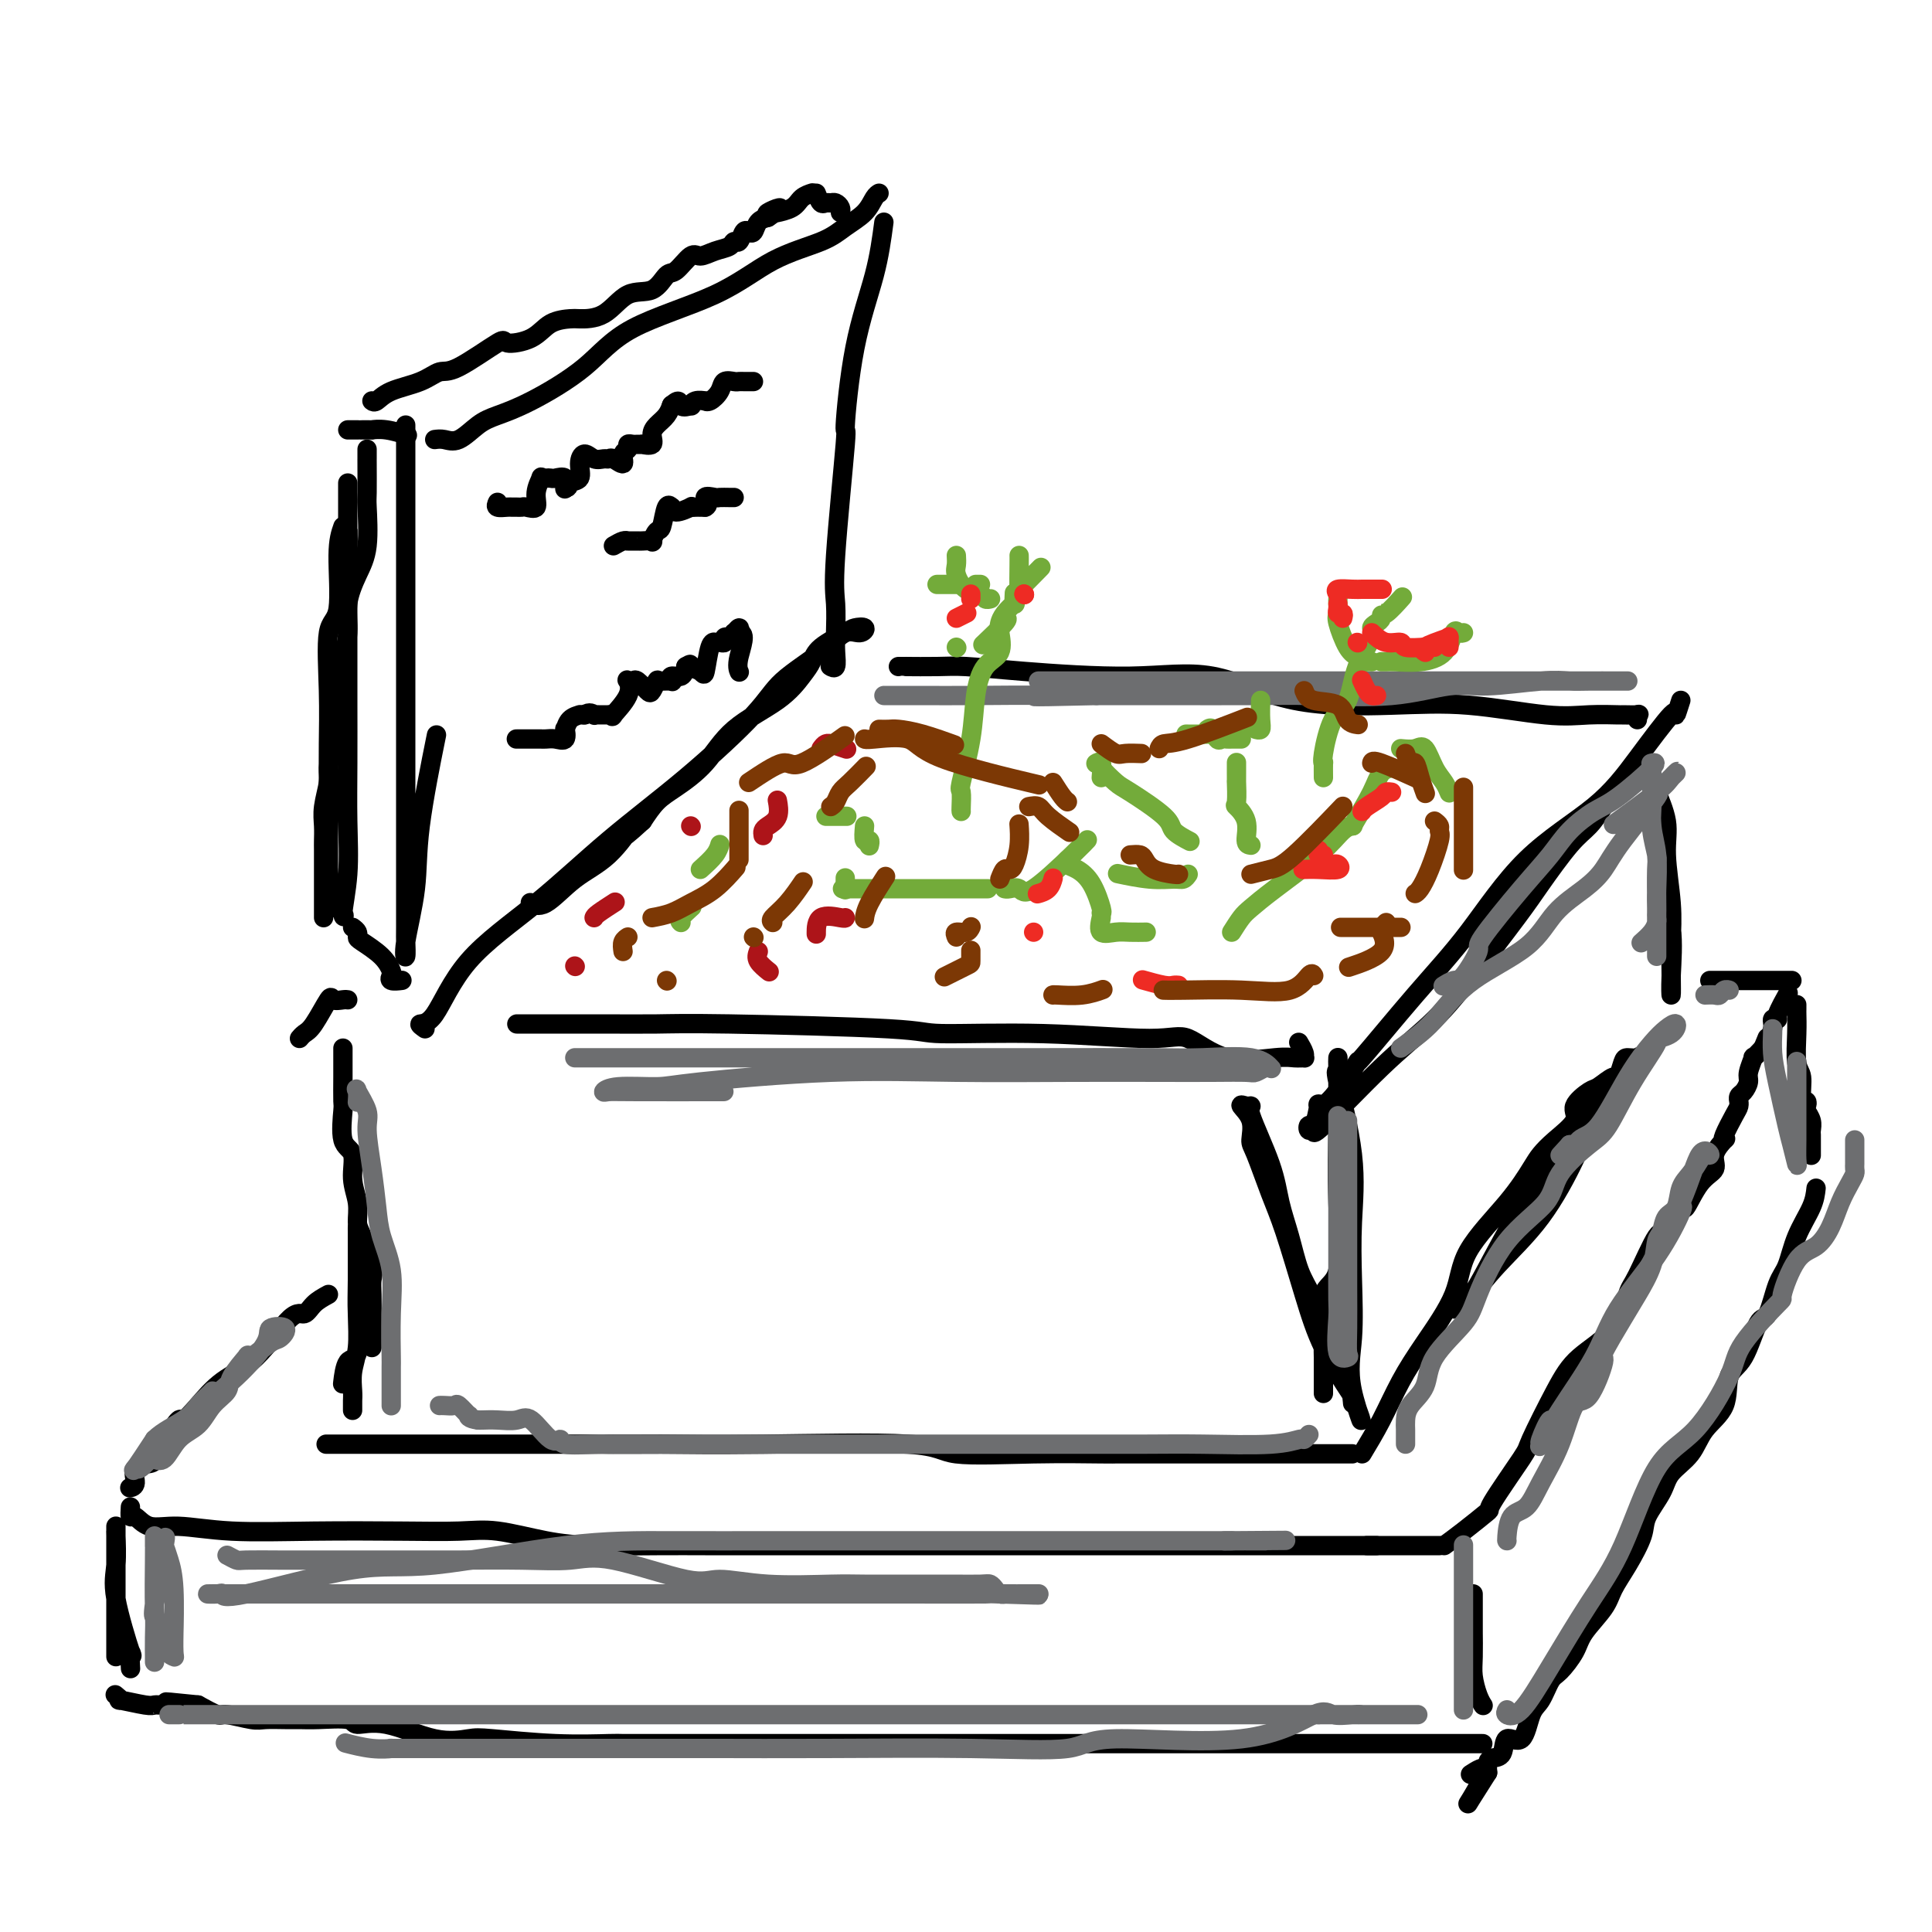 <svg viewBox='0 0 400 400' version='1.1' xmlns='http://www.w3.org/2000/svg' xmlns:xlink='http://www.w3.org/1999/xlink'><g fill='none' stroke='#000000' stroke-width='4' stroke-linecap='round' stroke-linejoin='round'><path d='M84,88c0.000,0.539 0.000,1.079 0,1c-0.000,-0.079 -0.000,-0.776 0,4c0.000,4.776 0.000,15.025 0,20c-0.000,4.975 -0.000,4.675 0,10c0.000,5.325 0.000,16.274 0,24c-0.000,7.726 -0.000,12.228 0,14c0.000,1.772 0.001,0.812 0,4c-0.001,3.188 -0.002,10.522 0,16c0.002,5.478 0.008,9.099 0,11c-0.008,1.901 -0.029,2.082 0,3c0.029,0.918 0.110,2.572 0,3c-0.110,0.428 -0.411,-0.372 0,-3c0.411,-2.628 1.533,-7.086 2,-11c0.467,-3.914 0.280,-7.285 1,-13c0.720,-5.715 2.349,-13.776 3,-17c0.651,-3.224 0.326,-1.612 0,0'/><path d='M90,91c0.604,-0.078 1.208,-0.156 2,0c0.792,0.156 1.771,0.548 3,0c1.229,-0.548 2.709,-2.034 4,-3c1.291,-0.966 2.393,-1.410 4,-2c1.607,-0.590 3.720,-1.326 7,-3c3.280,-1.674 7.728,-4.286 11,-7c3.272,-2.714 5.368,-5.531 10,-8c4.632,-2.469 11.801,-4.589 17,-7c5.199,-2.411 8.429,-5.111 12,-7c3.571,-1.889 7.482,-2.965 10,-4c2.518,-1.035 3.641,-2.029 5,-3c1.359,-0.971 2.952,-1.920 4,-3c1.048,-1.080 1.551,-2.291 2,-3c0.449,-0.709 0.842,-0.917 1,-1c0.158,-0.083 0.079,-0.042 0,0'/><path d='M183,46c-0.457,3.448 -0.915,6.897 -2,11c-1.085,4.103 -2.799,8.861 -4,15c-1.201,6.139 -1.891,13.661 -2,16c-0.109,2.339 0.363,-0.503 0,4c-0.363,4.503 -1.560,16.353 -2,23c-0.440,6.647 -0.122,8.093 0,10c0.122,1.907 0.046,4.276 0,6c-0.046,1.724 -0.064,2.802 0,4c0.064,1.198 0.210,2.515 0,3c-0.210,0.485 -0.774,0.139 -1,0c-0.226,-0.139 -0.113,-0.069 0,0'/><path d='M72,89c0.858,0.000 1.717,0.000 2,0c0.283,-0.000 -0.008,-0.001 0,0c0.008,0.001 0.315,0.004 1,0c0.685,-0.004 1.749,-0.015 2,0c0.251,0.015 -0.311,0.057 0,0c0.311,-0.057 1.496,-0.211 3,0c1.504,0.211 3.328,0.788 4,1c0.672,0.212 0.192,0.061 0,0c-0.192,-0.061 -0.096,-0.030 0,0'/><path d='M77,83c0.237,0.183 0.473,0.366 1,0c0.527,-0.366 1.344,-1.280 3,-2c1.656,-0.720 4.152,-1.247 6,-2c1.848,-0.753 3.047,-1.734 4,-2c0.953,-0.266 1.660,0.181 4,-1c2.340,-1.181 6.312,-3.991 8,-5c1.688,-1.009 1.093,-0.218 2,0c0.907,0.218 3.316,-0.138 5,-1c1.684,-0.862 2.644,-2.232 4,-3c1.356,-0.768 3.108,-0.935 4,-1c0.892,-0.065 0.925,-0.029 2,0c1.075,0.029 3.193,0.049 5,-1c1.807,-1.049 3.303,-3.168 5,-4c1.697,-0.832 3.595,-0.376 5,-1c1.405,-0.624 2.318,-2.328 3,-3c0.682,-0.672 1.132,-0.312 2,-1c0.868,-0.688 2.155,-2.423 3,-3c0.845,-0.577 1.249,0.005 2,0c0.751,-0.005 1.850,-0.597 3,-1c1.150,-0.403 2.349,-0.616 3,-1c0.651,-0.384 0.752,-0.938 1,-1c0.248,-0.062 0.643,0.369 1,0c0.357,-0.369 0.676,-1.538 1,-2c0.324,-0.462 0.654,-0.217 1,0c0.346,0.217 0.709,0.404 1,0c0.291,-0.404 0.512,-1.401 1,-2c0.488,-0.599 1.244,-0.799 2,-1'/><path d='M159,45c5.127,-3.318 0.945,-1.614 0,-1c-0.945,0.614 1.348,0.136 2,0c0.652,-0.136 -0.336,0.068 0,0c0.336,-0.068 1.997,-0.410 3,-1c1.003,-0.590 1.347,-1.428 2,-2c0.653,-0.572 1.615,-0.878 2,-1c0.385,-0.122 0.192,-0.061 0,0'/><path d='M169,40c0.334,0.847 0.668,1.694 1,2c0.332,0.306 0.663,0.072 1,0c0.337,-0.072 0.679,0.019 1,0c0.321,-0.019 0.622,-0.150 1,0c0.378,0.150 0.832,0.579 1,1c0.168,0.421 0.048,0.835 0,1c-0.048,0.165 -0.024,0.083 0,0'/><path d='M76,93c0.001,0.904 0.002,1.809 0,2c-0.002,0.191 -0.006,-0.331 0,1c0.006,1.331 0.022,4.514 0,6c-0.022,1.486 -0.082,1.273 0,3c0.082,1.727 0.305,5.392 0,8c-0.305,2.608 -1.139,4.157 -2,6c-0.861,1.843 -1.748,3.979 -2,6c-0.252,2.021 0.130,3.925 0,6c-0.130,2.075 -0.773,4.319 -1,6c-0.227,1.681 -0.037,2.800 0,4c0.037,1.200 -0.080,2.483 0,4c0.080,1.517 0.357,3.270 0,5c-0.357,1.730 -1.350,3.439 -2,5c-0.650,1.561 -0.959,2.975 -1,4c-0.041,1.025 0.185,1.662 0,3c-0.185,1.338 -0.782,3.377 -1,5c-0.218,1.623 -0.059,2.829 0,4c0.059,1.171 0.016,2.307 0,3c-0.016,0.693 -0.004,0.941 0,2c0.004,1.059 0.001,2.927 0,4c-0.001,1.073 -0.000,1.351 0,2c0.000,0.649 0.000,1.669 0,2c-0.000,0.331 -0.000,-0.027 0,0c0.000,0.027 0.000,0.438 0,1c-0.000,0.562 -0.000,1.274 0,2c0.000,0.726 0.000,1.465 0,2c-0.000,0.535 -0.000,0.867 0,1c0.000,0.133 0.000,0.066 0,0'/><path d='M71,109c-0.483,1.364 -0.967,2.729 -1,6c-0.033,3.271 0.383,8.449 0,11c-0.383,2.551 -1.567,2.473 -2,5c-0.433,2.527 -0.116,7.657 0,12c0.116,4.343 0.031,7.899 0,11c-0.031,3.101 -0.008,5.748 0,7c0.008,1.252 0.002,1.109 0,3c-0.002,1.891 -0.001,5.816 0,7c0.001,1.184 0.000,-0.373 0,0c-0.000,0.373 0.000,2.676 0,4c-0.000,1.324 -0.000,1.670 0,2c0.000,0.330 0.001,0.645 0,1c-0.001,0.355 -0.003,0.748 0,2c0.003,1.252 0.012,3.361 0,4c-0.012,0.639 -0.047,-0.191 0,0c0.047,0.191 0.174,1.403 0,2c-0.174,0.597 -0.649,0.580 0,1c0.649,0.420 2.423,1.276 3,2c0.577,0.724 -0.041,1.314 0,0c0.041,-1.314 0.743,-4.532 1,-8c0.257,-3.468 0.069,-7.185 0,-11c-0.069,-3.815 -0.018,-7.730 0,-12c0.018,-4.270 0.005,-8.897 0,-13c-0.005,-4.103 -0.001,-7.682 0,-11c0.001,-3.318 0.000,-6.377 0,-9c-0.000,-2.623 -0.000,-4.812 0,-7'/><path d='M72,118c0.155,-12.219 0.041,-7.267 0,-6c-0.041,1.267 -0.011,-1.153 0,-3c0.011,-1.847 0.003,-3.122 0,-4c-0.003,-0.878 -0.001,-1.359 0,-2c0.001,-0.641 0.000,-1.442 0,-2c-0.000,-0.558 -0.000,-0.874 0,-1c0.000,-0.126 0.000,-0.063 0,0'/><path d='M73,192c0.425,0.321 0.849,0.643 1,1c0.151,0.357 0.027,0.750 0,1c-0.027,0.250 0.043,0.358 1,1c0.957,0.642 2.800,1.818 4,3c1.200,1.182 1.758,2.369 2,3c0.242,0.631 0.168,0.705 0,1c-0.168,0.295 -0.430,0.810 0,1c0.430,0.190 1.551,0.054 2,0c0.449,-0.054 0.224,-0.027 0,0'/><path d='M88,213c-0.638,-0.455 -1.277,-0.910 -1,-1c0.277,-0.090 1.469,0.184 3,-2c1.531,-2.184 3.400,-6.828 7,-11c3.600,-4.172 8.931,-7.874 14,-12c5.069,-4.126 9.878,-8.675 15,-13c5.122,-4.325 10.558,-8.424 16,-13c5.442,-4.576 10.890,-9.628 14,-13c3.110,-3.372 3.883,-5.065 6,-7c2.117,-1.935 5.580,-4.112 8,-6c2.420,-1.888 3.798,-3.485 5,-4c1.202,-0.515 2.228,0.053 3,0c0.772,-0.053 1.290,-0.727 1,-1c-0.290,-0.273 -1.389,-0.147 -2,0c-0.611,0.147 -0.735,0.313 -2,1c-1.265,0.687 -3.671,1.896 -5,3c-1.329,1.104 -1.581,2.104 -2,3c-0.419,0.896 -1.003,1.689 -2,3c-0.997,1.311 -2.405,3.140 -5,5c-2.595,1.860 -6.375,3.750 -9,6c-2.625,2.250 -4.095,4.861 -6,7c-1.905,2.139 -4.244,3.807 -6,5c-1.756,1.193 -2.930,1.912 -4,3c-1.070,1.088 -2.035,2.544 -3,4'/><path d='M133,170c-6.252,5.778 -3.381,2.224 -3,2c0.381,-0.224 -1.727,2.882 -4,5c-2.273,2.118 -4.712,3.248 -7,5c-2.288,1.752 -4.424,4.126 -6,5c-1.576,0.874 -2.593,0.250 -3,0c-0.407,-0.250 -0.203,-0.125 0,0'/><path d='M107,212c0.784,0.000 1.568,0.000 2,0c0.432,-0.000 0.511,-0.001 1,0c0.489,0.001 1.386,0.003 4,0c2.614,-0.003 6.945,-0.011 11,0c4.055,0.011 7.835,0.040 11,0c3.165,-0.040 5.715,-0.149 15,0c9.285,0.149 25.306,0.558 33,1c7.694,0.442 7.059,0.918 11,1c3.941,0.082 12.456,-0.231 21,0c8.544,0.231 17.118,1.004 22,1c4.882,-0.004 6.072,-0.786 8,0c1.928,0.786 4.593,3.139 8,4c3.407,0.861 7.555,0.229 10,0c2.445,-0.229 3.187,-0.055 4,0c0.813,0.055 1.696,-0.010 2,0c0.304,0.010 0.030,0.096 0,0c-0.030,-0.096 0.184,-0.372 0,-1c-0.184,-0.628 -0.767,-1.608 -1,-2c-0.233,-0.392 -0.117,-0.196 0,0'/><path d='M186,138c0.994,0.001 1.988,0.003 2,0c0.012,-0.003 -0.958,-0.010 0,0c0.958,0.010 3.844,0.036 6,0c2.156,-0.036 3.580,-0.136 6,0c2.420,0.136 5.835,0.506 12,1c6.165,0.494 15.081,1.111 22,1c6.919,-0.111 11.843,-0.950 17,0c5.157,0.950 10.547,3.691 17,5c6.453,1.309 13.968,1.188 20,1c6.032,-0.188 10.580,-0.443 16,0c5.420,0.443 11.712,1.583 16,2c4.288,0.417 6.571,0.111 9,0c2.429,-0.111 5.005,-0.026 6,0c0.995,0.026 0.410,-0.007 1,0c0.590,0.007 2.354,0.053 3,0c0.646,-0.053 0.174,-0.207 0,0c-0.174,0.207 -0.050,0.773 0,1c0.050,0.227 0.025,0.113 0,0'/><path d='M348,145c-0.473,1.476 -0.947,2.953 -1,3c-0.053,0.047 0.314,-1.335 -1,0c-1.314,1.335 -4.308,5.387 -7,9c-2.692,3.613 -5.081,6.786 -9,10c-3.919,3.214 -9.368,6.469 -14,11c-4.632,4.531 -8.448,10.338 -12,15c-3.552,4.662 -6.840,8.178 -11,13c-4.160,4.822 -9.191,10.948 -11,13c-1.809,2.052 -0.397,0.029 -1,1c-0.603,0.971 -3.223,4.935 -5,7c-1.777,2.065 -2.712,2.232 -3,2c-0.288,-0.232 0.071,-0.863 0,0c-0.071,0.863 -0.571,3.218 -1,4c-0.429,0.782 -0.786,-0.010 -1,0c-0.214,0.010 -0.285,0.823 0,1c0.285,0.177 0.927,-0.283 1,0c0.073,0.283 -0.423,1.307 2,-1c2.423,-2.307 7.766,-7.947 12,-12c4.234,-4.053 7.360,-6.521 10,-9c2.640,-2.479 4.793,-4.970 8,-9c3.207,-4.030 7.467,-9.600 10,-13c2.533,-3.400 3.337,-4.631 5,-7c1.663,-2.369 4.183,-5.875 6,-8c1.817,-2.125 2.930,-2.869 4,-4c1.070,-1.131 2.096,-2.651 3,-4c0.904,-1.349 1.687,-2.528 2,-3c0.313,-0.472 0.157,-0.236 0,0'/><path d='M72,207c-0.206,-0.037 -0.412,-0.074 -1,0c-0.588,0.074 -1.559,0.258 -2,0c-0.441,-0.258 -0.353,-0.959 -1,0c-0.647,0.959 -2.029,3.577 -3,5c-0.971,1.423 -1.531,1.652 -2,2c-0.469,0.348 -0.848,0.814 -1,1c-0.152,0.186 -0.076,0.093 0,0'/><path d='M71,217c0.000,0.391 0.001,0.783 0,1c-0.001,0.217 -0.002,0.261 0,1c0.002,0.739 0.008,2.173 0,4c-0.008,1.827 -0.031,4.045 0,5c0.031,0.955 0.117,0.646 0,2c-0.117,1.354 -0.438,4.373 0,6c0.438,1.627 1.636,1.864 2,3c0.364,1.136 -0.105,3.172 0,5c0.105,1.828 0.785,3.448 1,5c0.215,1.552 -0.033,3.036 0,4c0.033,0.964 0.349,1.409 1,3c0.651,1.591 1.639,4.330 2,6c0.361,1.670 0.097,2.271 0,3c-0.097,0.729 -0.026,1.584 0,3c0.026,1.416 0.007,3.392 0,4c-0.007,0.608 -0.002,-0.154 0,0c0.002,0.154 0.000,1.222 0,2c-0.000,0.778 -0.000,1.267 0,2c0.000,0.733 0.000,1.712 0,2c-0.000,0.288 -0.000,-0.115 0,0c0.000,0.115 0.000,0.747 0,1c-0.000,0.253 -0.000,0.126 0,0'/><path d='M68,299c-0.431,-0.000 -0.861,-0.000 0,0c0.861,0.000 3.015,0.000 4,0c0.985,-0.000 0.802,-0.000 4,0c3.198,0.000 9.776,0.001 14,0c4.224,-0.001 6.095,-0.002 14,0c7.905,0.002 21.844,0.008 28,0c6.156,-0.008 4.530,-0.030 7,0c2.470,0.030 9.037,0.113 19,0c9.963,-0.113 23.323,-0.423 30,0c6.677,0.423 6.671,1.577 10,2c3.329,0.423 9.991,0.113 16,0c6.009,-0.113 11.363,-0.030 14,0c2.637,0.030 2.557,0.008 3,0c0.443,-0.008 1.411,-0.002 4,0c2.589,0.002 6.800,0.001 9,0c2.200,-0.001 2.388,-0.000 3,0c0.612,0.000 1.649,0.000 3,0c1.351,-0.000 3.015,-0.000 5,0c1.985,0.000 4.289,0.000 6,0c1.711,-0.000 2.828,-0.000 4,0c1.172,0.000 2.401,0.000 3,0c0.599,-0.000 0.570,-0.000 1,0c0.430,0.000 1.319,0.000 2,0c0.681,-0.000 1.153,-0.000 2,0c0.847,0.000 2.070,0.000 3,0c0.930,-0.000 1.569,-0.000 2,0c0.431,0.000 0.655,0.000 1,0c0.345,-0.000 0.813,-0.000 1,0c0.187,0.000 0.094,0.000 0,0'/><path d='M280,289c-2.186,-3.326 -4.372,-6.653 -6,-10c-1.628,-3.347 -2.700,-6.715 -4,-11c-1.300,-4.285 -2.830,-9.486 -4,-13c-1.170,-3.514 -1.982,-5.341 -3,-8c-1.018,-2.659 -2.242,-6.148 -3,-8c-0.758,-1.852 -1.050,-2.065 -1,-3c0.050,-0.935 0.440,-2.591 0,-4c-0.440,-1.409 -1.712,-2.571 -2,-3c-0.288,-0.429 0.408,-0.126 1,0c0.592,0.126 1.079,0.075 1,0c-0.079,-0.075 -0.723,-0.173 0,2c0.723,2.173 2.814,6.618 4,10c1.186,3.382 1.467,5.702 2,8c0.533,2.298 1.320,4.576 2,7c0.680,2.424 1.255,4.995 2,7c0.745,2.005 1.662,3.444 3,6c1.338,2.556 3.097,6.228 4,8c0.903,1.772 0.950,1.642 1,2c0.050,0.358 0.105,1.203 0,2c-0.105,0.797 -0.368,1.545 0,2c0.368,0.455 1.367,0.617 2,2c0.633,1.383 0.901,3.988 1,5c0.099,1.012 0.028,0.432 0,0c-0.028,-0.432 -0.014,-0.716 0,-1'/><path d='M280,289c3.559,9.568 0.957,3.490 0,-1c-0.957,-4.490 -0.268,-7.390 0,-11c0.268,-3.610 0.114,-7.930 0,-12c-0.114,-4.070 -0.188,-7.891 0,-12c0.188,-4.109 0.639,-8.507 0,-14c-0.639,-5.493 -2.367,-12.083 -3,-15c-0.633,-2.917 -0.170,-2.163 0,-2c0.170,0.163 0.046,-0.265 0,-1c-0.046,-0.735 -0.013,-1.775 0,-2c0.013,-0.225 0.007,0.367 0,2c-0.007,1.633 -0.013,4.308 0,6c0.013,1.692 0.046,2.400 0,6c-0.046,3.600 -0.170,10.091 0,16c0.170,5.909 0.634,11.235 0,14c-0.634,2.765 -2.366,2.969 -3,5c-0.634,2.031 -0.170,5.889 0,8c0.170,2.111 0.046,2.475 0,3c-0.046,0.525 -0.012,1.210 0,2c0.012,0.790 0.003,1.686 0,2c-0.003,0.314 -0.001,0.046 0,1c0.001,0.954 0.000,3.130 0,4c-0.000,0.870 -0.000,0.435 0,0'/><path d='M282,301c1.343,-2.229 2.686,-4.458 4,-7c1.314,-2.542 2.598,-5.399 4,-8c1.402,-2.601 2.921,-4.948 5,-8c2.079,-3.052 4.717,-6.809 6,-10c1.283,-3.191 1.213,-5.815 3,-9c1.787,-3.185 5.433,-6.929 8,-10c2.567,-3.071 4.054,-5.469 5,-7c0.946,-1.531 1.349,-2.197 2,-3c0.651,-0.803 1.548,-1.744 3,-3c1.452,-1.256 3.457,-2.828 4,-4c0.543,-1.172 -0.377,-1.943 0,-3c0.377,-1.057 2.052,-2.399 3,-3c0.948,-0.601 1.170,-0.463 2,-1c0.830,-0.537 2.267,-1.751 3,-2c0.733,-0.249 0.760,0.466 1,0c0.240,-0.466 0.692,-2.114 1,-3c0.308,-0.886 0.471,-1.009 1,-1c0.529,0.009 1.423,0.151 2,0c0.577,-0.151 0.838,-0.596 0,0c-0.838,0.596 -2.776,2.234 -5,5c-2.224,2.766 -4.735,6.659 -8,11c-3.265,4.341 -7.284,9.130 -11,15c-3.716,5.870 -7.130,12.821 -9,16c-1.870,3.179 -2.196,2.587 -3,3c-0.804,0.413 -2.087,1.832 -2,2c0.087,0.168 1.543,-0.916 3,-2'/><path d='M304,269c1.380,-1.457 3.329,-4.099 6,-7c2.671,-2.901 6.064,-6.059 9,-10c2.936,-3.941 5.414,-8.664 7,-12c1.586,-3.336 2.281,-5.286 3,-7c0.719,-1.714 1.463,-3.192 2,-4c0.537,-0.808 0.868,-0.945 1,-1c0.132,-0.055 0.066,-0.027 0,0'/><path d='M343,163c-0.235,-0.112 -0.469,-0.223 0,1c0.469,1.223 1.642,3.782 2,6c0.358,2.218 -0.100,4.096 0,7c0.100,2.904 0.758,6.834 1,10c0.242,3.166 0.067,5.567 0,8c-0.067,2.433 -0.026,4.898 0,7c0.026,2.102 0.036,3.842 0,4c-0.036,0.158 -0.119,-1.268 0,-4c0.119,-2.732 0.438,-6.772 0,-10c-0.438,-3.228 -1.634,-5.643 -2,-8c-0.366,-2.357 0.098,-4.656 0,-7c-0.098,-2.344 -0.758,-4.731 -1,-6c-0.242,-1.269 -0.065,-1.419 0,-2c0.065,-0.581 0.019,-1.595 0,-2c-0.019,-0.405 -0.009,-0.203 0,0'/><path d='M103,104c-0.202,0.423 -0.405,0.845 0,1c0.405,0.155 1.417,0.041 2,0c0.583,-0.041 0.739,-0.009 1,0c0.261,0.009 0.629,-0.006 1,0c0.371,0.006 0.744,0.033 1,0c0.256,-0.033 0.393,-0.124 1,0c0.607,0.124 1.682,0.464 2,0c0.318,-0.464 -0.122,-1.732 0,-3c0.122,-1.268 0.805,-2.535 1,-3c0.195,-0.465 -0.098,-0.126 0,0c0.098,0.126 0.587,0.041 1,0c0.413,-0.041 0.752,-0.039 1,0c0.248,0.039 0.407,0.113 1,0c0.593,-0.113 1.621,-0.415 2,0c0.379,0.415 0.108,1.547 0,2c-0.108,0.453 -0.054,0.226 0,0'/><path d='M117,101c0.876,0.105 0.566,-0.634 1,-1c0.434,-0.366 1.611,-0.361 2,-1c0.389,-0.639 -0.012,-1.922 0,-3c0.012,-1.078 0.436,-1.951 1,-2c0.564,-0.049 1.269,0.724 2,1c0.731,0.276 1.487,0.053 2,0c0.513,-0.053 0.782,0.064 1,0c0.218,-0.064 0.383,-0.308 1,0c0.617,0.308 1.685,1.168 2,1c0.315,-0.168 -0.123,-1.366 0,-2c0.123,-0.634 0.808,-0.706 1,-1c0.192,-0.294 -0.108,-0.811 0,-1c0.108,-0.189 0.625,-0.049 1,0c0.375,0.049 0.608,0.007 1,0c0.392,-0.007 0.944,0.020 1,0c0.056,-0.020 -0.385,-0.088 0,0c0.385,0.088 1.595,0.331 2,0c0.405,-0.331 0.003,-1.238 0,-2c-0.003,-0.762 0.391,-1.380 1,-2c0.609,-0.620 1.433,-1.244 2,-2c0.567,-0.756 0.876,-1.645 1,-2c0.124,-0.355 0.062,-0.178 0,0'/><path d='M139,84c1.877,-1.852 1.568,-0.482 2,0c0.432,0.482 1.604,0.076 2,0c0.396,-0.076 0.017,0.177 0,0c-0.017,-0.177 0.328,-0.785 1,-1c0.672,-0.215 1.670,-0.037 2,0c0.330,0.037 -0.010,-0.067 0,0c0.010,0.067 0.370,0.305 1,0c0.630,-0.305 1.531,-1.154 2,-2c0.469,-0.846 0.507,-1.691 1,-2c0.493,-0.309 1.442,-0.083 2,0c0.558,0.083 0.724,0.022 1,0c0.276,-0.022 0.662,-0.006 1,0c0.338,0.006 0.630,0.002 1,0c0.370,-0.002 0.820,-0.000 1,0c0.180,0.000 0.090,0.000 0,0'/><path d='M127,113c0.736,-0.423 1.472,-0.845 2,-1c0.528,-0.155 0.847,-0.041 1,0c0.153,0.041 0.140,0.011 0,0c-0.140,-0.011 -0.406,-0.001 0,0c0.406,0.001 1.485,-0.007 2,0c0.515,0.007 0.467,0.030 1,0c0.533,-0.030 1.648,-0.114 2,0c0.352,0.114 -0.060,0.427 0,0c0.060,-0.427 0.590,-1.594 1,-2c0.410,-0.406 0.699,-0.051 1,-1c0.301,-0.949 0.614,-3.200 1,-4c0.386,-0.800 0.845,-0.148 1,0c0.155,0.148 0.006,-0.209 0,0c-0.006,0.209 0.131,0.984 1,1c0.869,0.016 2.470,-0.728 3,-1c0.530,-0.272 -0.013,-0.073 0,0c0.013,0.073 0.580,0.020 1,0c0.420,-0.020 0.691,-0.006 1,0c0.309,0.006 0.654,0.003 1,0'/><path d='M146,105c1.125,-0.453 -0.063,-1.585 0,-2c0.063,-0.415 1.376,-0.111 2,0c0.624,0.111 0.559,0.030 1,0c0.441,-0.030 1.388,-0.008 2,0c0.612,0.008 0.889,0.002 1,0c0.111,-0.002 0.055,-0.001 0,0'/><path d='M107,153c-0.089,-0.000 -0.179,-0.000 0,0c0.179,0.000 0.626,0.000 1,0c0.374,-0.000 0.674,-0.000 1,0c0.326,0.000 0.678,0.000 1,0c0.322,-0.000 0.614,-0.001 1,0c0.386,0.001 0.867,0.002 1,0c0.133,-0.002 -0.084,-0.009 0,0c0.084,0.009 0.467,0.032 1,0c0.533,-0.032 1.216,-0.120 2,0c0.784,0.120 1.668,0.449 2,0c0.332,-0.449 0.112,-1.675 0,-2c-0.112,-0.325 -0.117,0.253 0,0c0.117,-0.253 0.357,-1.336 1,-2c0.643,-0.664 1.688,-0.910 2,-1c0.312,-0.090 -0.108,-0.024 0,0c0.108,0.024 0.745,0.007 1,0c0.255,-0.007 0.127,-0.003 0,0'/><path d='M121,148c1.079,-0.773 1.776,-0.207 2,0c0.224,0.207 -0.027,0.055 0,0c0.027,-0.055 0.330,-0.011 1,0c0.670,0.011 1.708,-0.009 2,0c0.292,0.009 -0.160,0.047 0,0c0.160,-0.047 0.932,-0.181 1,0c0.068,0.181 -0.567,0.676 0,0c0.567,-0.676 2.336,-2.523 3,-4c0.664,-1.477 0.223,-2.585 0,-3c-0.223,-0.415 -0.229,-0.137 0,0c0.229,0.137 0.692,0.134 1,0c0.308,-0.134 0.461,-0.400 1,0c0.539,0.400 1.464,1.466 2,2c0.536,0.534 0.681,0.535 1,0c0.319,-0.535 0.811,-1.608 1,-2c0.189,-0.392 0.076,-0.104 0,0c-0.076,0.104 -0.113,0.024 0,0c0.113,-0.024 0.377,0.009 1,0c0.623,-0.009 1.606,-0.060 2,0c0.394,0.060 0.198,0.233 0,0c-0.198,-0.233 -0.400,-0.870 0,-1c0.400,-0.130 1.400,0.249 2,0c0.600,-0.249 0.800,-1.124 1,-2'/><path d='M142,138c1.356,-0.814 0.745,-0.348 1,0c0.255,0.348 1.374,0.577 2,1c0.626,0.423 0.759,1.041 1,0c0.241,-1.041 0.590,-3.742 1,-5c0.410,-1.258 0.880,-1.073 1,-1c0.120,0.073 -0.109,0.033 0,0c0.109,-0.033 0.555,-0.060 1,0c0.445,0.060 0.890,0.208 1,0c0.110,-0.208 -0.115,-0.773 0,-1c0.115,-0.227 0.570,-0.118 1,0c0.430,0.118 0.833,0.244 1,0c0.167,-0.244 0.096,-0.859 0,-1c-0.096,-0.141 -0.218,0.193 0,0c0.218,-0.193 0.777,-0.912 1,-1c0.223,-0.088 0.112,0.456 0,1'/><path d='M153,131c1.702,-0.131 0.458,3.042 0,5c-0.458,1.958 -0.131,2.702 0,3c0.131,0.298 0.065,0.149 0,0'/><path d='M68,268c-1.088,0.593 -2.177,1.185 -3,2c-0.823,0.815 -1.382,1.852 -2,2c-0.618,0.148 -1.297,-0.593 -3,1c-1.703,1.593 -4.430,5.521 -7,8c-2.570,2.479 -4.983,3.511 -7,5c-2.017,1.489 -3.638,3.436 -5,5c-1.362,1.564 -2.463,2.744 -3,3c-0.537,0.256 -0.508,-0.413 -1,0c-0.492,0.413 -1.505,1.907 -2,3c-0.495,1.093 -0.473,1.785 -1,2c-0.527,0.215 -1.603,-0.046 -2,0c-0.397,0.046 -0.116,0.401 0,1c0.116,0.599 0.066,1.443 0,2c-0.066,0.557 -0.147,0.829 -1,1c-0.853,0.171 -2.476,0.242 -3,1c-0.524,0.758 0.051,2.204 0,3c-0.051,0.796 -0.729,0.942 -1,1c-0.271,0.058 -0.136,0.029 0,0'/><path d='M27,312c-0.055,0.908 -0.109,1.816 0,2c0.109,0.184 0.382,-0.357 1,0c0.618,0.357 1.581,1.612 3,2c1.419,0.388 3.294,-0.092 6,0c2.706,0.092 6.242,0.755 11,1c4.758,0.245 10.738,0.072 17,0c6.262,-0.072 12.808,-0.044 18,0c5.192,0.044 9.032,0.103 12,0c2.968,-0.103 5.064,-0.367 8,0c2.936,0.367 6.712,1.366 10,2c3.288,0.634 6.087,0.902 10,1c3.913,0.098 8.939,0.026 13,0c4.061,-0.026 7.158,-0.007 10,0c2.842,0.007 5.429,0.002 10,0c4.571,-0.002 11.124,-0.001 15,0c3.876,0.001 5.073,0.000 7,0c1.927,-0.000 4.583,-0.000 8,0c3.417,0.000 7.593,0.000 11,0c3.407,-0.000 6.043,-0.000 9,0c2.957,0.000 6.234,0.000 9,0c2.766,-0.000 5.021,-0.000 8,0c2.979,0.000 6.684,0.000 10,0c3.316,-0.000 6.245,-0.000 9,0c2.755,0.000 5.338,0.000 8,0c2.662,-0.000 5.404,-0.000 7,0c1.596,0.000 2.046,0.000 4,0c1.954,-0.000 5.413,-0.000 7,0c1.587,0.000 1.302,0.000 2,0c0.698,-0.000 2.380,-0.000 5,0c2.620,0.000 6.177,0.000 8,0c1.823,-0.000 1.911,-0.000 2,0'/><path d='M285,320c25.235,0.000 7.323,0.000 1,0c-6.323,0.000 -1.056,0.000 1,0c2.056,0.000 0.900,0.000 1,0c0.100,0.000 1.457,0.000 2,0c0.543,0.000 0.271,0.000 0,0'/><path d='M299,320c1.108,-0.806 2.216,-1.613 4,-3c1.784,-1.387 4.245,-3.356 5,-4c0.755,-0.644 -0.195,0.037 1,-2c1.195,-2.037 4.536,-6.793 6,-9c1.464,-2.207 1.050,-1.866 2,-4c0.950,-2.134 3.264,-6.743 5,-10c1.736,-3.257 2.896,-5.162 5,-7c2.104,-1.838 5.153,-3.608 7,-6c1.847,-2.392 2.492,-5.407 3,-7c0.508,-1.593 0.880,-1.764 2,-4c1.120,-2.236 2.988,-6.539 4,-8c1.012,-1.461 1.169,-0.082 2,-1c0.831,-0.918 2.336,-4.135 3,-5c0.664,-0.865 0.487,0.622 1,0c0.513,-0.622 1.718,-3.354 3,-5c1.282,-1.646 2.643,-2.207 3,-3c0.357,-0.793 -0.290,-1.820 0,-3c0.290,-1.180 1.517,-2.515 2,-3c0.483,-0.485 0.220,-0.120 0,0c-0.220,0.120 -0.399,-0.006 0,-1c0.399,-0.994 1.374,-2.858 2,-4c0.626,-1.142 0.902,-1.562 1,-2c0.098,-0.438 0.016,-0.894 0,-1c-0.016,-0.106 0.033,0.139 0,0c-0.033,-0.139 -0.148,-0.662 0,-1c0.148,-0.338 0.560,-0.492 1,-1c0.440,-0.508 0.908,-1.371 1,-2c0.092,-0.629 -0.192,-1.024 0,-2c0.192,-0.976 0.859,-2.532 1,-3c0.141,-0.468 -0.246,0.152 0,0c0.246,-0.152 1.123,-1.076 2,-2'/><path d='M365,217c1.708,-4.232 0.977,-2.310 1,-2c0.023,0.310 0.798,-0.990 1,-2c0.202,-1.010 -0.170,-1.731 0,-2c0.170,-0.269 0.883,-0.086 1,0c0.117,0.086 -0.361,0.076 0,-1c0.361,-1.076 1.561,-3.216 2,-4c0.439,-0.784 0.118,-0.211 0,0c-0.118,0.211 -0.034,0.060 0,0c0.034,-0.060 0.017,-0.030 0,0'/><path d='M371,203c-0.258,0.000 -0.516,0.000 -1,0c-0.484,0.000 -1.193,0.000 -2,0c-0.807,0.000 -1.711,0.000 -3,0c-1.289,0.000 -2.962,-0.000 -4,0c-1.038,0.000 -1.441,0.000 -2,0c-0.559,-0.000 -1.274,-0.000 -2,0c-0.726,0.000 -1.465,0.000 -2,0c-0.535,0.000 -0.867,0.000 -1,0c-0.133,-0.000 -0.066,0.000 0,0'/><path d='M372,208c0.002,0.386 0.005,0.773 0,1c-0.005,0.227 -0.016,0.296 0,1c0.016,0.704 0.061,2.044 0,4c-0.061,1.956 -0.226,4.527 0,6c0.226,1.473 0.844,1.847 1,3c0.156,1.153 -0.151,3.085 0,4c0.151,0.915 0.758,0.812 1,1c0.242,0.188 0.117,0.666 0,1c-0.117,0.334 -0.228,0.524 0,1c0.228,0.476 0.793,1.240 1,2c0.207,0.760 0.055,1.518 0,2c-0.055,0.482 -0.015,0.690 0,1c0.015,0.310 0.004,0.722 0,1c-0.004,0.278 -0.001,0.421 0,1c0.001,0.579 0.000,1.594 0,2c-0.000,0.406 -0.000,0.203 0,0'/><path d='M376,246c-0.131,1.174 -0.262,2.347 -1,4c-0.738,1.653 -2.084,3.785 -3,6c-0.916,2.215 -1.403,4.512 -2,6c-0.597,1.488 -1.306,2.167 -2,4c-0.694,1.833 -1.373,4.822 -2,6c-0.627,1.178 -1.200,0.547 -2,2c-0.800,1.453 -1.826,4.990 -3,7c-1.174,2.010 -2.496,2.495 -3,4c-0.504,1.505 -0.188,4.032 -1,6c-0.812,1.968 -2.750,3.377 -4,5c-1.250,1.623 -1.811,3.461 -3,5c-1.189,1.539 -3.007,2.781 -4,4c-0.993,1.219 -1.162,2.416 -2,4c-0.838,1.584 -2.344,3.556 -3,5c-0.656,1.444 -0.463,2.361 -1,4c-0.537,1.639 -1.805,4.002 -3,6c-1.195,1.998 -2.316,3.632 -3,5c-0.684,1.368 -0.932,2.472 -2,4c-1.068,1.528 -2.958,3.481 -4,5c-1.042,1.519 -1.238,2.606 -2,4c-0.762,1.394 -2.090,3.097 -3,4c-0.910,0.903 -1.403,1.006 -2,2c-0.597,0.994 -1.297,2.879 -2,4c-0.703,1.121 -1.410,1.477 -2,3c-0.590,1.523 -1.062,4.214 -2,5c-0.938,0.786 -2.343,-0.334 -3,0c-0.657,0.334 -0.568,2.120 -1,3c-0.432,0.880 -1.386,0.852 -2,1c-0.614,0.148 -0.890,0.471 -1,1c-0.110,0.529 -0.055,1.265 0,2'/><path d='M308,367c-7.690,12.048 -2.417,4.167 -1,1c1.417,-3.167 -1.024,-1.619 -2,-1c-0.976,0.619 -0.488,0.310 0,0'/><path d='M305,330c-0.000,1.347 -0.001,2.694 0,4c0.001,1.306 0.003,2.569 0,3c-0.003,0.431 -0.011,0.028 0,1c0.011,0.972 0.041,3.318 0,5c-0.041,1.682 -0.155,2.699 0,4c0.155,1.301 0.578,2.885 1,4c0.422,1.115 0.845,1.762 1,2c0.155,0.238 0.044,0.068 0,0c-0.044,-0.068 -0.022,-0.034 0,0'/><path d='M307,361c-0.554,-0.000 -1.109,-0.000 -2,0c-0.891,0.000 -2.120,0.000 -3,0c-0.880,-0.000 -1.411,-0.000 -3,0c-1.589,0.000 -4.237,0.000 -9,0c-4.763,-0.000 -11.641,-0.000 -17,0c-5.359,0.000 -9.198,0.000 -15,0c-5.802,-0.000 -13.565,-0.000 -20,0c-6.435,0.000 -11.540,0.000 -20,0c-8.460,-0.000 -20.275,-0.000 -27,0c-6.725,0.000 -8.359,0.000 -12,0c-3.641,-0.000 -9.287,-0.000 -13,0c-3.713,0.000 -5.492,0.000 -9,0c-3.508,-0.000 -8.743,-0.000 -11,0c-2.257,0.000 -1.534,0.001 -3,0c-1.466,-0.001 -5.120,-0.004 -8,0c-2.880,0.004 -4.985,0.014 -6,0c-1.015,-0.014 -0.941,-0.053 -3,0c-2.059,0.053 -6.250,0.199 -11,0c-4.750,-0.199 -10.058,-0.742 -13,-1c-2.942,-0.258 -3.519,-0.231 -5,0c-1.481,0.231 -3.866,0.664 -7,0c-3.134,-0.664 -7.017,-2.427 -10,-3c-2.983,-0.573 -5.066,0.043 -6,0c-0.934,-0.043 -0.719,-0.744 -2,-1c-1.281,-0.256 -4.059,-0.068 -6,0c-1.941,0.068 -3.045,0.014 -4,0c-0.955,-0.014 -1.759,0.012 -3,0c-1.241,-0.012 -2.918,-0.061 -4,0c-1.082,0.061 -1.568,0.233 -3,0c-1.432,-0.233 -3.809,-0.870 -5,-1c-1.191,-0.130 -1.198,0.249 -2,0c-0.802,-0.249 -2.401,-1.124 -4,-2'/><path d='M41,353c-11.897,-1.237 -4.640,-0.330 -3,0c1.640,0.330 -2.336,0.085 -4,0c-1.664,-0.085 -1.015,-0.008 -1,0c0.015,0.008 -0.602,-0.054 -1,0c-0.398,0.054 -0.576,0.224 -2,0c-1.424,-0.224 -4.093,-0.844 -5,-1c-0.907,-0.156 -0.052,0.150 0,0c0.052,-0.150 -0.699,-0.757 -1,-1c-0.301,-0.243 -0.150,-0.121 0,0'/><path d='M24,343c0.000,-0.217 0.000,-0.434 0,-1c-0.000,-0.566 -0.000,-1.479 0,-2c0.000,-0.521 0.000,-0.648 0,-1c-0.000,-0.352 -0.000,-0.928 0,-2c0.000,-1.072 0.000,-2.642 0,-4c-0.000,-1.358 -0.000,-2.506 0,-3c0.000,-0.494 0.000,-0.335 0,-1c-0.000,-0.665 -0.000,-2.155 0,-4c0.000,-1.845 0.000,-4.045 0,-5c-0.000,-0.955 -0.000,-0.663 0,-1c0.000,-0.337 0.001,-1.301 0,-2c-0.001,-0.699 -0.003,-1.132 0,-1c0.003,0.132 0.012,0.830 0,1c-0.012,0.170 -0.046,-0.189 0,1c0.046,1.189 0.170,3.927 0,6c-0.170,2.073 -0.634,3.481 0,7c0.634,3.519 2.366,9.149 3,11c0.634,1.851 0.171,-0.079 0,0c-0.171,0.079 -0.049,2.165 0,3c0.049,0.835 0.024,0.417 0,0'/><path d='M73,292c-0.001,-0.443 -0.001,-0.887 0,-1c0.001,-0.113 0.004,0.104 0,0c-0.004,-0.104 -0.015,-0.528 0,-1c0.015,-0.472 0.057,-0.992 0,-2c-0.057,-1.008 -0.211,-2.503 0,-4c0.211,-1.497 0.789,-2.996 1,-5c0.211,-2.004 0.057,-4.515 0,-7c-0.057,-2.485 -0.015,-4.945 0,-6c0.015,-1.055 0.004,-0.705 0,-1c-0.004,-0.295 -0.001,-1.236 0,-2c0.001,-0.764 0.000,-1.351 0,-2c-0.000,-0.649 -0.000,-1.360 0,-2c0.000,-0.640 0.000,-1.211 0,-2c-0.000,-0.789 -0.001,-1.798 0,-2c0.001,-0.202 0.002,0.402 0,0c-0.002,-0.402 -0.007,-1.810 0,0c0.007,1.810 0.026,6.840 0,10c-0.026,3.160 -0.098,4.452 0,7c0.098,2.548 0.367,6.353 0,8c-0.367,1.647 -1.368,1.136 -2,2c-0.632,0.864 -0.895,3.104 -1,4c-0.105,0.896 -0.053,0.448 0,0'/></g>
<g fill='none' stroke='#6D6E70' stroke-width='4' stroke-linecap='round' stroke-linejoin='round'><path d='M32,302c-0.163,-0.104 -0.326,-0.209 0,0c0.326,0.209 1.142,0.730 2,0c0.858,-0.730 1.758,-2.711 3,-4c1.242,-1.289 2.828,-1.887 4,-3c1.172,-1.113 1.932,-2.740 3,-4c1.068,-1.260 2.444,-2.153 3,-3c0.556,-0.847 0.292,-1.649 1,-3c0.708,-1.351 2.388,-3.250 3,-4c0.612,-0.750 0.157,-0.352 0,0c-0.157,0.352 -0.015,0.657 1,0c1.015,-0.657 2.903,-2.275 4,-3c1.097,-0.725 1.402,-0.555 2,-1c0.598,-0.445 1.490,-1.505 1,-2c-0.490,-0.495 -2.360,-0.426 -3,0c-0.640,0.426 -0.049,1.208 -1,3c-0.951,1.792 -3.445,4.594 -6,7c-2.555,2.406 -5.171,4.414 -8,7c-2.829,2.586 -5.871,5.748 -8,8c-2.129,2.252 -3.344,3.593 -4,4c-0.656,0.407 -0.754,-0.121 -1,0c-0.246,0.121 -0.642,0.892 0,0c0.642,-0.892 2.321,-3.446 4,-6'/><path d='M32,298c1.669,-1.680 4.342,-2.881 6,-4c1.658,-1.119 2.300,-2.156 3,-3c0.700,-0.844 1.458,-1.497 2,-2c0.542,-0.503 0.869,-0.858 1,-1c0.131,-0.142 0.065,-0.071 0,0'/><path d='M32,318c0.001,0.863 0.002,1.726 0,2c-0.002,0.274 -0.007,-0.041 0,0c0.007,0.041 0.025,0.438 0,3c-0.025,2.562 -0.094,7.289 0,10c0.094,2.711 0.351,3.407 1,4c0.649,0.593 1.691,1.084 2,2c0.309,0.916 -0.113,2.257 0,3c0.113,0.743 0.763,0.888 1,1c0.237,0.112 0.061,0.189 0,-1c-0.061,-1.189 -0.006,-3.646 0,-4c0.006,-0.354 -0.037,1.396 0,0c0.037,-1.396 0.156,-5.937 0,-9c-0.156,-3.063 -0.585,-4.648 -1,-6c-0.415,-1.352 -0.815,-2.470 -1,-3c-0.185,-0.530 -0.155,-0.471 0,-1c0.155,-0.529 0.434,-1.647 0,1c-0.434,2.647 -1.580,9.058 -2,12c-0.420,2.942 -0.112,2.414 0,3c0.112,0.586 0.030,2.287 0,4c-0.030,1.713 -0.008,3.439 0,4c0.008,0.561 0.002,-0.041 0,0c-0.002,0.041 -0.001,0.726 0,1c0.001,0.274 0.000,0.137 0,0'/><path d='M35,355c0.856,0.000 1.712,0.000 2,0c0.288,0.000 0.009,0.000 0,0c-0.009,0.000 0.254,0.000 1,0c0.746,0.000 1.977,0.000 4,0c2.023,0.000 4.838,0.000 7,0c2.162,0.000 3.671,0.000 6,0c2.329,0.000 5.478,0.000 8,0c2.522,0.000 4.418,0.000 7,0c2.582,0.000 5.851,0.000 9,0c3.149,0.000 6.177,-0.000 9,0c2.823,0.000 5.441,0.000 9,0c3.559,-0.000 8.060,0.000 12,0c3.940,0.000 7.321,0.000 11,0c3.679,0.000 7.656,-0.000 10,0c2.344,0.000 3.055,0.000 6,0c2.945,0.000 8.125,0.000 11,0c2.875,0.000 3.444,0.000 5,0c1.556,0.000 4.098,0.000 7,0c2.902,0.000 6.163,0.000 10,0c3.837,0.000 8.249,0.000 11,0c2.751,0.000 3.842,0.000 6,0c2.158,0.000 5.385,0.000 9,0c3.615,0.000 7.618,0.000 11,0c3.382,0.000 6.143,0.000 9,0c2.857,0.000 5.810,0.000 9,0c3.190,0.000 6.618,0.000 10,0c3.382,0.000 6.717,0.000 9,0c2.283,0.000 3.512,0.000 5,0c1.488,0.000 3.234,0.000 6,0c2.766,0.000 6.552,0.000 9,0c2.448,0.000 3.556,0.000 5,0c1.444,0.000 3.222,0.000 5,0'/><path d='M273,355c37.841,-0.000 13.442,-0.000 5,0c-8.442,0.000 -0.927,0.002 2,0c2.927,-0.002 1.265,-0.006 1,0c-0.265,0.006 0.867,0.021 1,0c0.133,-0.021 -0.735,-0.078 -2,0c-1.265,0.078 -2.929,0.291 -4,0c-1.071,-0.291 -1.549,-1.087 -4,0c-2.451,1.087 -6.874,4.057 -15,5c-8.126,0.943 -19.954,-0.140 -26,0c-6.046,0.140 -6.310,1.501 -10,2c-3.690,0.499 -10.807,0.134 -20,0c-9.193,-0.134 -20.461,-0.036 -30,0c-9.539,0.036 -17.349,0.010 -22,0c-4.651,-0.010 -6.142,-0.003 -11,0c-4.858,0.003 -13.083,0.001 -21,0c-7.917,-0.001 -15.526,-0.000 -20,0c-4.474,0.000 -5.811,0.001 -7,0c-1.189,-0.001 -2.228,-0.004 -4,0c-1.772,0.004 -4.276,0.015 -5,0c-0.724,-0.015 0.332,-0.056 0,0c-0.332,0.056 -2.051,0.207 -4,0c-1.949,-0.207 -4.128,-0.774 -5,-1c-0.872,-0.226 -0.436,-0.113 0,0'/><path d='M47,322c0.789,0.423 1.579,0.845 2,1c0.421,0.155 0.475,0.041 2,0c1.525,-0.041 4.523,-0.011 7,0c2.477,0.011 4.434,0.003 7,0c2.566,-0.003 5.742,0.000 9,0c3.258,-0.000 6.598,-0.004 10,0c3.402,0.004 6.864,0.016 11,0c4.136,-0.016 8.945,-0.062 13,0c4.055,0.062 7.357,0.231 10,0c2.643,-0.231 4.626,-0.860 9,0c4.374,0.860 11.140,3.211 15,4c3.860,0.789 4.813,0.015 7,0c2.187,-0.015 5.609,0.728 10,1c4.391,0.272 9.750,0.073 13,0c3.250,-0.073 4.390,-0.019 7,0c2.610,0.019 6.688,0.004 10,0c3.312,-0.004 5.857,0.002 7,0c1.143,-0.002 0.883,-0.011 2,0c1.117,0.011 3.610,0.041 5,0c1.390,-0.041 1.677,-0.155 2,0c0.323,0.155 0.683,0.577 1,1c0.317,0.423 0.592,0.845 1,1c0.408,0.155 0.948,0.041 1,0c0.052,-0.041 -0.386,-0.011 0,0c0.386,0.011 1.594,0.003 2,0c0.406,-0.003 0.010,-0.001 0,0c-0.010,0.001 0.365,0.000 1,0c0.635,-0.000 1.531,-0.000 2,0c0.469,0.000 0.511,0.000 1,0c0.489,-0.000 1.425,-0.000 1,0c-0.425,0.000 -2.213,0.000 -4,0'/><path d='M211,330c9.756,0.464 -0.352,0.124 -4,0c-3.648,-0.124 -0.834,-0.033 -3,0c-2.166,0.033 -9.310,0.009 -16,0c-6.690,-0.009 -12.926,-0.002 -21,0c-8.074,0.002 -17.985,0.001 -24,0c-6.015,-0.001 -8.134,-0.000 -19,0c-10.866,0.000 -30.479,0.000 -40,0c-9.521,-0.000 -8.950,-0.000 -10,0c-1.050,0.000 -3.721,0.000 -6,0c-2.279,-0.000 -4.165,-0.000 -7,0c-2.835,0.000 -6.620,0.000 -9,0c-2.380,-0.000 -3.356,-0.001 -4,0c-0.644,0.001 -0.958,0.005 -2,0c-1.042,-0.005 -2.814,-0.020 -3,0c-0.186,0.020 1.213,0.076 2,0c0.787,-0.076 0.963,-0.283 1,0c0.037,0.283 -0.066,1.057 5,0c5.066,-1.057 15.301,-3.943 22,-5c6.699,-1.057 9.862,-0.283 17,-1c7.138,-0.717 18.252,-2.924 27,-4c8.748,-1.076 15.131,-1.020 22,-1c6.869,0.020 14.224,0.005 23,0c8.776,-0.005 18.973,-0.001 28,0c9.027,0.001 16.886,0.000 24,0c7.114,-0.000 13.484,-0.000 19,0c5.516,0.000 10.177,0.000 13,0c2.823,-0.000 3.806,-0.000 5,0c1.194,0.000 2.597,0.000 4,0'/><path d='M255,319c21.528,-0.155 6.349,-0.041 1,0c-5.349,0.041 -0.869,0.011 1,0c1.869,-0.011 1.128,-0.003 1,0c-0.128,0.003 0.357,0.001 1,0c0.643,-0.001 1.442,-0.000 2,0c0.558,0.000 0.874,0.000 1,0c0.126,-0.000 0.063,-0.000 0,0'/><path d='M303,328c0.000,1.001 0.000,2.001 0,4c0.000,1.999 0.000,4.995 0,8c0.000,3.005 0.000,6.018 0,8c0.000,1.982 0.000,2.933 0,4c0.000,1.067 0.000,2.251 0,2c0.000,-0.251 0.000,-1.935 0,-3c0.000,-1.065 0.000,-1.510 0,-4c0.000,-2.490 0.000,-7.025 0,-10c0.000,-2.975 0.000,-4.391 0,-7c0.000,-2.609 0.000,-6.411 0,-8c0.000,-1.589 0.000,-0.966 0,-1c0.000,-0.034 0.000,-0.724 0,-1c0.000,-0.276 0.000,-0.138 0,0'/><path d='M312,319c-0.039,-0.002 -0.079,-0.005 0,-1c0.079,-0.995 0.275,-2.983 1,-4c0.725,-1.017 1.978,-1.064 3,-2c1.022,-0.936 1.813,-2.760 3,-5c1.187,-2.240 2.770,-4.895 4,-8c1.230,-3.105 2.108,-6.658 3,-8c0.892,-1.342 1.799,-0.471 3,-2c1.201,-1.529 2.697,-5.457 3,-7c0.303,-1.543 -0.585,-0.700 0,-2c0.585,-1.300 2.643,-4.742 4,-7c1.357,-2.258 2.012,-3.333 3,-5c0.988,-1.667 2.310,-3.925 3,-6c0.690,-2.075 0.747,-3.966 1,-5c0.253,-1.034 0.700,-1.210 1,-2c0.300,-0.790 0.451,-2.194 1,-3c0.549,-0.806 1.494,-1.015 2,-2c0.506,-0.985 0.571,-2.745 1,-4c0.429,-1.255 1.220,-2.003 2,-3c0.780,-0.997 1.549,-2.243 2,-3c0.451,-0.757 0.583,-1.026 1,-1c0.417,0.026 1.118,0.348 1,0c-0.118,-0.348 -1.054,-1.367 -2,0c-0.946,1.367 -1.903,5.119 -4,10c-2.097,4.881 -5.334,10.891 -8,16c-2.666,5.109 -4.762,9.317 -7,13c-2.238,3.683 -4.619,6.842 -7,10'/><path d='M326,288c-5.031,8.553 -4.607,5.935 -5,6c-0.393,0.065 -1.603,2.814 -2,4c-0.397,1.186 0.017,0.808 0,1c-0.017,0.192 -0.467,0.955 0,0c0.467,-0.955 1.849,-3.626 4,-7c2.151,-3.374 5.070,-7.450 7,-11c1.930,-3.550 2.871,-6.573 5,-10c2.129,-3.427 5.447,-7.259 8,-11c2.553,-3.741 4.341,-7.392 5,-9c0.659,-1.608 0.188,-1.174 0,-1c-0.188,0.174 -0.094,0.087 0,0'/><path d='M312,354c-0.211,0.351 -0.421,0.702 0,1c0.421,0.298 1.474,0.544 3,-1c1.526,-1.544 3.525,-4.878 6,-9c2.475,-4.122 5.427,-9.032 8,-13c2.573,-3.968 4.767,-6.993 7,-12c2.233,-5.007 4.505,-11.995 7,-16c2.495,-4.005 5.213,-5.028 8,-8c2.787,-2.972 5.645,-7.892 7,-11c1.355,-3.108 1.209,-4.403 3,-7c1.791,-2.597 5.519,-6.497 7,-8c1.481,-1.503 0.714,-0.611 1,-2c0.286,-1.389 1.624,-5.061 3,-7c1.376,-1.939 2.789,-2.144 4,-3c1.211,-0.856 2.219,-2.361 3,-4c0.781,-1.639 1.334,-3.410 2,-5c0.666,-1.590 1.447,-3.000 2,-4c0.553,-1.000 0.880,-1.592 1,-2c0.120,-0.408 0.032,-0.633 0,-1c-0.032,-0.367 -0.009,-0.875 0,-1c0.009,-0.125 0.002,0.135 0,0c-0.002,-0.135 -0.001,-0.663 0,-1c0.001,-0.337 0.000,-0.482 0,-1c-0.000,-0.518 -0.000,-1.409 0,-2c0.000,-0.591 0.000,-0.883 0,-1c-0.000,-0.117 -0.000,-0.058 0,0'/><path d='M367,213c0.016,0.085 0.031,0.170 0,1c-0.031,0.830 -0.110,2.406 0,4c0.110,1.594 0.408,3.207 1,6c0.592,2.793 1.479,6.767 2,9c0.521,2.233 0.675,2.724 1,4c0.325,1.276 0.819,3.338 1,4c0.181,0.662 0.048,-0.076 0,-1c-0.048,-0.924 -0.013,-2.035 0,-4c0.013,-1.965 0.003,-4.783 0,-6c-0.003,-1.217 -0.001,-0.835 0,-2c0.001,-1.165 0.000,-3.879 0,-5c-0.000,-1.121 -0.000,-0.648 0,-1c0.000,-0.352 0.000,-1.529 0,-2c-0.000,-0.471 -0.000,-0.235 0,0'/><path d='M353,206c0.754,-0.030 1.509,-0.061 2,0c0.491,0.061 0.720,0.212 1,0c0.280,-0.212 0.611,-0.789 1,-1c0.389,-0.211 0.835,-0.057 1,0c0.165,0.057 0.047,0.016 0,0c-0.047,-0.016 -0.024,-0.008 0,0'/><path d='M291,299c-0.002,-0.239 -0.004,-0.477 0,-1c0.004,-0.523 0.013,-1.330 0,-2c-0.013,-0.670 -0.050,-1.204 0,-2c0.050,-0.796 0.185,-1.855 1,-3c0.815,-1.145 2.310,-2.376 3,-4c0.690,-1.624 0.574,-3.640 2,-6c1.426,-2.360 4.395,-5.062 6,-7c1.605,-1.938 1.847,-3.110 3,-6c1.153,-2.890 3.217,-7.497 6,-11c2.783,-3.503 6.286,-5.903 8,-8c1.714,-2.097 1.638,-3.890 3,-6c1.362,-2.110 4.162,-4.537 6,-6c1.838,-1.463 2.713,-1.963 4,-4c1.287,-2.037 2.987,-5.612 5,-9c2.013,-3.388 4.338,-6.591 5,-8c0.662,-1.409 -0.338,-1.026 0,-1c0.338,0.026 2.014,-0.306 3,-1c0.986,-0.694 1.282,-1.752 1,-2c-0.282,-0.248 -1.143,0.312 -2,1c-0.857,0.688 -1.712,1.503 -3,3c-1.288,1.497 -3.011,3.675 -5,7c-1.989,3.325 -4.244,7.799 -6,10c-1.756,2.201 -3.011,2.131 -4,3c-0.989,0.869 -1.711,2.677 -2,3c-0.289,0.323 -0.144,-0.838 0,-2'/><path d='M325,237c-3.500,3.833 -1.750,1.917 0,0'/><path d='M343,198c0.000,0.052 0.000,0.104 0,-1c-0.000,-1.104 -0.000,-3.363 0,-4c0.000,-0.637 0.001,0.347 0,0c-0.001,-0.347 -0.004,-2.025 0,-3c0.004,-0.975 0.015,-1.246 0,-2c-0.015,-0.754 -0.057,-1.989 0,-4c0.057,-2.011 0.211,-4.796 0,-7c-0.211,-2.204 -0.789,-3.826 -1,-6c-0.211,-2.174 -0.057,-4.901 0,-6c0.057,-1.099 0.015,-0.572 0,-1c-0.015,-0.428 -0.004,-1.812 0,-3c0.004,-1.188 0.000,-2.178 0,-2c-0.000,0.178 0.004,1.526 0,2c-0.004,0.474 -0.015,0.075 0,1c0.015,0.925 0.057,3.172 0,5c-0.057,1.828 -0.211,3.235 0,5c0.211,1.765 0.789,3.888 1,5c0.211,1.112 0.057,1.214 0,3c-0.057,1.786 -0.017,5.255 0,7c0.017,1.745 0.011,1.767 0,2c-0.011,0.233 -0.028,0.676 0,1c0.028,0.324 0.100,0.530 0,1c-0.100,0.470 -0.373,1.203 -1,2c-0.627,0.797 -1.608,1.656 -2,2c-0.392,0.344 -0.196,0.172 0,0'/><path d='M277,231c0.000,-0.040 0.000,-0.080 0,2c-0.000,2.080 -0.000,6.280 0,9c0.000,2.720 0.001,3.959 0,7c-0.001,3.041 -0.002,7.884 0,10c0.002,2.116 0.008,1.506 0,3c-0.008,1.494 -0.030,5.093 0,7c0.030,1.907 0.113,2.121 0,4c-0.113,1.879 -0.423,5.425 0,7c0.423,1.575 1.577,1.181 2,1c0.423,-0.181 0.113,-0.150 0,-1c-0.113,-0.850 -0.030,-2.582 0,-5c0.030,-2.418 0.008,-5.524 0,-9c-0.008,-3.476 -0.002,-7.324 0,-11c0.002,-3.676 0.001,-7.181 0,-11c-0.001,-3.819 -0.000,-7.951 0,-10c0.000,-2.049 0.000,-2.014 0,-2c-0.000,0.014 -0.000,0.007 0,0'/><path d='M290,217c1.371,-0.983 2.741,-1.967 4,-3c1.259,-1.033 2.405,-2.117 4,-4c1.595,-1.883 3.638,-4.565 7,-7c3.362,-2.435 8.043,-4.624 11,-7c2.957,-2.376 4.189,-4.940 6,-7c1.811,-2.060 4.200,-3.616 6,-5c1.800,-1.384 3.010,-2.597 4,-4c0.990,-1.403 1.761,-2.997 4,-6c2.239,-3.003 5.945,-7.416 7,-9c1.055,-1.584 -0.542,-0.339 0,-1c0.542,-0.661 3.223,-3.227 4,-4c0.777,-0.773 -0.348,0.246 -1,1c-0.652,0.754 -0.829,1.241 -3,3c-2.171,1.759 -6.334,4.788 -8,6c-1.666,1.212 -0.833,0.606 0,0'/><path d='M271,297c-0.398,0.453 -0.795,0.906 -1,1c-0.205,0.094 -0.217,-0.171 -1,0c-0.783,0.171 -2.338,0.778 -6,1c-3.662,0.222 -9.433,0.060 -14,0c-4.567,-0.060 -7.930,-0.016 -12,0c-4.070,0.016 -8.846,0.004 -13,0c-4.154,-0.004 -7.686,-0.001 -12,0c-4.314,0.001 -9.410,0.000 -14,0c-4.590,-0.000 -8.675,-0.000 -13,0c-4.325,0.000 -8.892,0.000 -13,0c-4.108,-0.000 -7.759,-0.000 -11,0c-3.241,0.000 -6.072,0.000 -9,0c-2.928,-0.000 -5.953,-0.000 -8,0c-2.047,0.000 -3.114,0.000 -4,0c-0.886,-0.000 -1.589,-0.000 -2,0c-0.411,0.000 -0.529,0.000 -1,0c-0.471,-0.000 -1.295,-0.000 -2,0c-0.705,0.000 -1.291,0.000 -2,0c-0.709,-0.000 -1.540,-0.000 -2,0c-0.460,0.000 -0.548,0.001 -1,0c-0.452,-0.001 -1.269,-0.005 -2,0c-0.731,0.005 -1.377,0.020 -2,0c-0.623,-0.020 -1.224,-0.073 -3,0c-1.776,0.073 -4.729,0.272 -6,0c-1.271,-0.272 -0.861,-1.015 -1,-1c-0.139,0.015 -0.829,0.789 -2,0c-1.171,-0.789 -2.825,-3.140 -4,-4c-1.175,-0.860 -1.872,-0.231 -3,0c-1.128,0.231 -2.688,0.062 -4,0c-1.312,-0.062 -2.375,-0.018 -3,0c-0.625,0.018 -0.813,0.009 -1,0'/><path d='M99,294c-2.185,-0.259 -2.147,-0.907 -2,-1c0.147,-0.093 0.404,0.367 0,0c-0.404,-0.367 -1.467,-1.563 -2,-2c-0.533,-0.438 -0.535,-0.117 -1,0c-0.465,0.117 -1.395,0.032 -2,0c-0.605,-0.032 -0.887,-0.009 -1,0c-0.113,0.009 -0.056,0.005 0,0'/><path d='M81,291c-0.000,0.045 -0.001,0.091 0,0c0.001,-0.091 0.002,-0.318 0,-2c-0.002,-1.682 -0.007,-4.819 0,-6c0.007,-1.181 0.027,-0.406 0,-2c-0.027,-1.594 -0.101,-5.556 0,-9c0.101,-3.444 0.377,-6.368 0,-9c-0.377,-2.632 -1.405,-4.972 -2,-7c-0.595,-2.028 -0.755,-3.745 -1,-6c-0.245,-2.255 -0.573,-5.047 -1,-8c-0.427,-2.953 -0.952,-6.066 -1,-8c-0.048,-1.934 0.379,-2.690 0,-4c-0.379,-1.310 -1.566,-3.174 -2,-4c-0.434,-0.826 -0.116,-0.613 0,0c0.116,0.613 0.031,1.627 0,2c-0.031,0.373 -0.009,0.107 0,0c0.009,-0.107 0.004,-0.053 0,0'/><path d='M119,219c0.045,0.000 0.089,0.000 1,0c0.911,-0.000 2.687,-0.000 5,0c2.313,0.000 5.161,0.000 9,0c3.839,-0.000 8.667,-0.000 14,0c5.333,0.000 11.169,0.001 18,0c6.831,-0.001 14.655,-0.002 23,0c8.345,0.002 17.210,0.008 26,0c8.790,-0.008 17.505,-0.030 23,0c5.495,0.030 7.772,0.112 11,0c3.228,-0.112 7.408,-0.419 10,0c2.592,0.419 3.596,1.562 4,2c0.404,0.438 0.209,0.170 0,0c-0.209,-0.170 -0.431,-0.242 -1,0c-0.569,0.242 -1.486,0.797 -2,1c-0.514,0.203 -0.624,0.055 -2,0c-1.376,-0.055 -4.016,-0.016 -7,0c-2.984,0.016 -6.311,0.011 -11,0c-4.689,-0.011 -10.739,-0.027 -18,0c-7.261,0.027 -15.734,0.097 -24,0c-8.266,-0.097 -16.324,-0.362 -26,0c-9.676,0.362 -20.969,1.351 -27,2c-6.031,0.649 -6.800,0.959 -9,1c-2.200,0.041 -5.830,-0.185 -8,0c-2.170,0.185 -2.880,0.782 -3,1c-0.120,0.218 0.349,0.059 1,0c0.651,-0.059 1.483,-0.016 6,0c4.517,0.016 12.719,0.005 16,0c3.281,-0.005 1.640,-0.002 0,0'/><path d='M299,204c-0.192,0.122 -0.384,0.244 0,0c0.384,-0.244 1.343,-0.854 2,-1c0.657,-0.146 1.011,0.170 2,-1c0.989,-1.170 2.612,-3.828 3,-5c0.388,-1.172 -0.458,-0.860 1,-3c1.458,-2.140 5.222,-6.733 8,-10c2.778,-3.267 4.571,-5.209 6,-7c1.429,-1.791 2.495,-3.433 4,-5c1.505,-1.567 3.450,-3.061 5,-4c1.550,-0.939 2.704,-1.324 5,-3c2.296,-1.676 5.734,-4.644 7,-6c1.266,-1.356 0.362,-1.102 0,-1c-0.362,0.102 -0.181,0.051 0,0'/><path d='M215,141c0.756,0.000 1.511,0.000 3,0c1.489,-0.000 3.711,-0.000 7,0c3.289,0.000 7.644,0.000 12,0c4.356,-0.000 8.714,-0.000 13,0c4.286,0.000 8.501,0.000 13,0c4.499,-0.000 9.282,-0.000 14,0c4.718,0.000 9.371,0.000 13,0c3.629,-0.000 6.233,-0.000 9,0c2.767,0.000 5.697,0.000 9,0c3.303,-0.000 6.978,-0.000 9,0c2.022,0.000 2.390,0.000 5,0c2.610,-0.000 7.462,-0.000 10,0c2.538,0.000 2.761,0.000 3,0c0.239,-0.000 0.493,-0.000 1,0c0.507,0.000 1.266,0.000 1,0c-0.266,-0.000 -1.559,-0.001 -2,0c-0.441,0.001 -0.031,0.005 -1,0c-0.969,-0.005 -3.317,-0.017 -5,0c-1.683,0.017 -2.699,0.065 -4,0c-1.301,-0.065 -2.886,-0.242 -6,0c-3.114,0.242 -7.758,0.902 -11,1c-3.242,0.098 -5.081,-0.366 -8,0c-2.919,0.366 -6.918,1.562 -12,2c-5.082,0.438 -11.249,0.117 -16,0c-4.751,-0.117 -8.087,-0.032 -13,0c-4.913,0.032 -11.404,0.009 -17,0c-5.596,-0.009 -10.298,-0.005 -15,0'/><path d='M227,144c-18.694,0.464 -11.430,0.124 -12,0c-0.570,-0.124 -8.976,-0.033 -14,0c-5.024,0.033 -6.666,0.009 -9,0c-2.334,-0.009 -5.359,-0.002 -7,0c-1.641,0.002 -1.897,0.001 -2,0c-0.103,-0.001 -0.051,-0.000 0,0'/></g>
<g fill='none' stroke='#73AB3A' stroke-width='4' stroke-linecap='round' stroke-linejoin='round'><path d='M141,191c-0.222,-0.200 -0.444,-0.400 0,-1c0.444,-0.600 1.556,-1.600 2,-2c0.444,-0.400 0.222,-0.200 0,0'/><path d='M145,180c1.156,-1.044 2.311,-2.089 3,-3c0.689,-0.911 0.911,-1.689 1,-2c0.089,-0.311 0.044,-0.156 0,0'/><path d='M171,169c0.514,0.000 1.027,0.000 1,0c-0.027,0.000 -0.595,0.000 0,0c0.595,0.000 2.352,0.000 3,0c0.648,0.000 0.185,0.000 0,0c-0.185,0.000 -0.093,0.000 0,0'/><path d='M179,171c-0.113,1.298 -0.226,2.595 0,3c0.226,0.405 0.792,-0.083 1,0c0.208,0.083 0.060,0.738 0,1c-0.060,0.262 -0.030,0.131 0,0'/><path d='M175,182c0.000,-0.222 0.000,-0.444 0,0c0.000,0.444 0.000,1.556 0,2c0.000,0.444 0.000,0.222 0,0'/><path d='M175,184c0.172,0.000 0.343,0.000 0,0c-0.343,0.000 -1.202,0.000 0,0c1.202,0.000 4.463,0.000 6,0c1.537,0.000 1.350,0.000 4,0c2.650,0.000 8.136,0.000 12,0c3.864,0.000 6.104,-0.000 7,0c0.896,0.000 0.448,0.000 0,0'/><path d='M208,184c0.229,0.050 0.457,0.101 1,0c0.543,-0.101 1.400,-0.353 2,0c0.600,0.353 0.944,1.311 3,0c2.056,-1.311 5.823,-4.891 8,-7c2.177,-2.109 2.765,-2.745 3,-3c0.235,-0.255 0.118,-0.127 0,0'/><path d='M228,161c0.111,-1.267 0.222,-2.533 0,-3c-0.222,-0.467 -0.778,-0.133 -1,0c-0.222,0.133 -0.111,0.067 0,0'/><path d='M228,158c-0.303,0.108 -0.606,0.217 0,1c0.606,0.783 2.121,2.242 3,3c0.879,0.758 1.122,0.816 3,2c1.878,1.184 5.390,3.492 7,5c1.610,1.508 1.318,2.214 2,3c0.682,0.786 2.338,1.653 3,2c0.662,0.347 0.331,0.173 0,0'/><path d='M246,181c-0.300,0.431 -0.600,0.861 -1,1c-0.400,0.139 -0.901,-0.014 -2,0c-1.099,0.014 -2.796,0.196 -5,0c-2.204,-0.196 -4.915,-0.770 -6,-1c-1.085,-0.230 -0.542,-0.115 0,0'/><path d='M221,178c-0.152,0.362 -0.303,0.724 0,1c0.303,0.276 1.062,0.466 2,1c0.938,0.534 2.056,1.411 3,3c0.944,1.589 1.716,3.889 2,5c0.284,1.111 0.081,1.032 0,1c-0.081,-0.032 -0.041,-0.016 0,0'/><path d='M228,190c-0.273,1.268 -0.545,2.536 0,3c0.545,0.464 1.909,0.124 3,0c1.091,-0.124 1.909,-0.033 3,0c1.091,0.033 2.455,0.010 3,0c0.545,-0.010 0.273,-0.005 0,0'/><path d='M255,193c0.707,-1.116 1.414,-2.232 2,-3c0.586,-0.768 1.050,-1.186 2,-2c0.950,-0.814 2.384,-2.022 5,-4c2.616,-1.978 6.412,-4.726 9,-7c2.588,-2.274 3.966,-4.074 5,-5c1.034,-0.926 1.724,-0.979 2,-1c0.276,-0.021 0.138,-0.011 0,0'/><path d='M280,171c1.524,-2.536 3.048,-5.071 4,-7c0.952,-1.929 1.333,-3.250 2,-4c0.667,-0.750 1.619,-0.929 2,-1c0.381,-0.071 0.190,-0.036 0,0'/><path d='M290,155c1.088,0.101 2.176,0.203 3,0c0.824,-0.203 1.384,-0.709 2,0c0.616,0.709 1.289,2.633 2,4c0.711,1.367 1.461,2.176 2,3c0.539,0.824 0.868,1.664 1,2c0.132,0.336 0.066,0.168 0,0'/><path d='M274,161c-0.010,-1.277 -0.021,-2.554 0,-3c0.021,-0.446 0.073,-0.059 0,0c-0.073,0.059 -0.271,-0.208 0,-2c0.271,-1.792 1.010,-5.110 2,-7c0.990,-1.890 2.229,-2.352 3,-4c0.771,-1.648 1.072,-4.483 2,-7c0.928,-2.517 2.483,-4.718 3,-6c0.517,-1.282 -0.004,-1.647 0,-2c0.004,-0.353 0.534,-0.694 1,-1c0.466,-0.306 0.868,-0.576 1,-1c0.132,-0.424 -0.006,-1.000 0,-1c0.006,0.000 0.155,0.577 1,0c0.845,-0.577 2.384,-2.308 3,-3c0.616,-0.692 0.308,-0.346 0,0'/><path d='M277,124c-0.012,0.220 -0.025,0.440 0,1c0.025,0.560 0.087,1.460 0,2c-0.087,0.540 -0.322,0.719 0,2c0.322,1.281 1.200,3.664 2,5c0.800,1.336 1.521,1.626 2,2c0.479,0.374 0.716,0.832 1,1c0.284,0.168 0.615,0.045 1,0c0.385,-0.045 0.824,-0.013 1,0c0.176,0.013 0.088,0.006 0,0'/><path d='M286,137c0.311,0.008 0.622,0.015 1,0c0.378,-0.015 0.822,-0.053 2,0c1.178,0.053 3.090,0.196 5,0c1.910,-0.196 3.818,-0.732 5,-2c1.182,-1.268 1.636,-3.268 2,-4c0.364,-0.732 0.636,-0.197 1,0c0.364,0.197 0.818,0.056 1,0c0.182,-0.056 0.091,-0.028 0,0'/><path d='M259,175c-0.483,-0.062 -0.967,-0.123 -1,-1c-0.033,-0.877 0.383,-2.569 0,-4c-0.383,-1.431 -1.567,-2.599 -2,-3c-0.433,-0.401 -0.116,-0.034 0,-1c0.116,-0.966 0.031,-3.264 0,-4c-0.031,-0.736 -0.008,0.090 0,0c0.008,-0.090 0.002,-1.096 0,-2c-0.002,-0.904 -0.001,-1.705 0,-2c0.001,-0.295 0.000,-0.084 0,0c-0.000,0.084 -0.000,0.042 0,0'/><path d='M250,151c0.333,-0.226 0.667,-0.453 1,0c0.333,0.453 0.666,1.585 1,2c0.334,0.415 0.667,0.111 1,0c0.333,-0.111 0.664,-0.030 1,0c0.336,0.030 0.678,0.008 1,0c0.322,-0.008 0.625,-0.002 1,0c0.375,0.002 0.821,0.001 1,0c0.179,-0.001 0.089,-0.000 0,0'/><path d='M261,145c-0.030,1.464 -0.060,2.929 0,4c0.060,1.071 0.208,1.750 0,2c-0.208,0.250 -0.774,0.071 -1,0c-0.226,-0.071 -0.113,-0.036 0,0'/><path d='M257,150c-1.606,0.845 -3.212,1.691 -4,2c-0.788,0.309 -0.758,0.083 -1,0c-0.242,-0.083 -0.758,-0.022 -2,0c-1.242,0.022 -3.212,0.006 -4,0c-0.788,-0.006 -0.394,-0.003 0,0'/><path d='M199,168c-0.015,-0.087 -0.030,-0.174 0,-1c0.030,-0.826 0.103,-2.392 0,-3c-0.103,-0.608 -0.384,-0.258 0,-2c0.384,-1.742 1.434,-5.576 2,-9c0.566,-3.424 0.649,-6.436 1,-9c0.351,-2.564 0.972,-4.678 2,-6c1.028,-1.322 2.465,-1.851 3,-3c0.535,-1.149 0.168,-2.919 0,-4c-0.168,-1.081 -0.136,-1.474 0,-2c0.136,-0.526 0.376,-1.185 1,-2c0.624,-0.815 1.631,-1.785 2,-2c0.369,-0.215 0.099,0.327 0,0c-0.099,-0.327 -0.028,-1.522 0,-2c0.028,-0.478 0.014,-0.239 0,0'/><path d='M198,115c0.038,0.704 0.076,1.408 0,2c-0.076,0.592 -0.265,1.073 0,2c0.265,0.927 0.985,2.301 2,3c1.015,0.699 2.324,0.723 3,1c0.676,0.277 0.717,0.806 1,1c0.283,0.194 0.807,0.052 1,0c0.193,-0.052 0.055,-0.015 0,0c-0.055,0.015 -0.028,0.007 0,0'/><path d='M211,115c0.009,0.271 0.017,0.541 0,2c-0.017,1.459 -0.060,4.106 0,5c0.060,0.894 0.222,0.033 0,0c-0.222,-0.033 -0.829,0.760 0,0c0.829,-0.760 3.094,-3.074 4,-4c0.906,-0.926 0.453,-0.463 0,0'/><path d='M198,134c0.000,0.000 0.100,0.100 0.1,0.1'/><path d='M194,121c0.437,0.000 0.874,0.000 1,0c0.126,0.000 -0.059,0.000 0,0c0.059,0.000 0.362,0.000 1,0c0.638,0.000 1.611,0.000 2,0c0.389,0.000 0.195,0.000 0,0'/><path d='M202,121c0.417,0.000 0.833,0.000 1,0c0.167,0.000 0.083,0.000 0,0'/><path d='M208,128c0.444,-0.022 0.889,-0.044 0,1c-0.889,1.044 -3.111,3.156 -4,4c-0.889,0.844 -0.444,0.422 0,0'/></g>
<g fill='none' stroke='#EE2B24' stroke-width='4' stroke-linecap='round' stroke-linejoin='round'><path d='M198,128c0.833,-0.417 1.667,-0.833 2,-1c0.333,-0.167 0.167,-0.083 0,0'/><path d='M201,124c0.000,-0.417 0.000,-0.833 0,-1c0.000,-0.167 0.000,-0.083 0,0'/><path d='M212,123c0.000,0.000 0.100,0.100 0.1,0.1'/><path d='M212,123c0.000,0.000 0.100,0.100 0.1,0.1'/><path d='M281,133c0.000,0.000 0.100,0.100 0.1,0.1'/><path d='M284,131c0.930,0.876 1.861,1.751 3,2c1.139,0.249 2.488,-0.129 3,0c0.512,0.129 0.189,0.767 1,1c0.811,0.233 2.757,0.063 4,0c1.243,-0.063 1.784,-0.018 2,0c0.216,0.018 0.108,0.009 0,0'/><path d='M300,134c0.000,-0.833 0.000,-1.667 0,-2c0.000,-0.333 0.000,-0.167 0,0'/><path d='M300,132c-2.111,0.733 -4.222,1.467 -5,2c-0.778,0.533 -0.222,0.867 0,1c0.222,0.133 0.111,0.067 0,0'/><path d='M285,144c-0.339,0.054 -0.679,0.107 -1,0c-0.321,-0.107 -0.625,-0.375 -1,-1c-0.375,-0.625 -0.821,-1.607 -1,-2c-0.179,-0.393 -0.089,-0.196 0,0'/><path d='M278,128c0.113,-0.445 0.226,-0.890 0,-1c-0.226,-0.110 -0.793,0.115 -1,0c-0.207,-0.115 -0.056,-0.569 0,-1c0.056,-0.431 0.016,-0.837 0,-1c-0.016,-0.163 -0.008,-0.081 0,0'/><path d='M277,123c-0.291,-0.423 -0.582,-0.845 0,-1c0.582,-0.155 2.037,-0.041 3,0c0.963,0.041 1.433,0.011 2,0c0.567,-0.011 1.229,-0.003 2,0c0.771,0.003 1.649,0.001 2,0c0.351,-0.001 0.176,-0.000 0,0'/><path d='M288,164c0.105,0.016 0.210,0.032 0,0c-0.210,-0.032 -0.736,-0.114 -1,0c-0.264,0.114 -0.267,0.422 -1,1c-0.733,0.578 -2.197,1.425 -3,2c-0.803,0.575 -0.944,0.879 -1,1c-0.056,0.121 -0.028,0.061 0,0'/><path d='M273,176c-0.111,0.422 -0.222,0.844 0,1c0.222,0.156 0.778,0.044 1,0c0.222,-0.044 0.111,-0.022 0,0'/><path d='M276,179c0.325,-0.113 0.651,-0.226 1,0c0.349,0.226 0.722,0.793 0,1c-0.722,0.207 -2.541,0.056 -4,0c-1.459,-0.056 -2.560,-0.016 -3,0c-0.440,0.016 -0.220,0.008 0,0'/><path d='M244,204c-0.315,-0.030 -0.631,-0.060 -1,0c-0.369,0.060 -0.792,0.208 -2,0c-1.208,-0.208 -3.202,-0.774 -4,-1c-0.798,-0.226 -0.399,-0.113 0,0'/><path d='M214,193c0.000,0.000 0.000,0.000 0,0c0.000,0.000 0.000,0.000 0,0'/><path d='M215,185c-0.196,0.054 -0.393,0.107 0,0c0.393,-0.107 1.375,-0.375 2,-1c0.625,-0.625 0.893,-1.607 1,-2c0.107,-0.393 0.054,-0.196 0,0'/></g>
<g fill='none' stroke='#AD1419' stroke-width='4' stroke-linecap='round' stroke-linejoin='round'><path d='M119,200c0.000,0.000 0.100,0.100 0.1,0.1'/><path d='M123,190c0.089,-0.200 0.178,-0.400 1,-1c0.822,-0.600 2.378,-1.600 3,-2c0.622,-0.400 0.311,-0.200 0,0'/><path d='M143,171c0.000,0.000 0.100,0.100 0.1,0.1'/><path d='M158,173c-0.053,-0.346 -0.105,-0.692 0,-1c0.105,-0.308 0.368,-0.577 1,-1c0.632,-0.423 1.632,-0.998 2,-2c0.368,-1.002 0.105,-2.429 0,-3c-0.105,-0.571 -0.053,-0.285 0,0'/><path d='M170,155c0.311,-0.422 0.622,-0.844 1,-1c0.378,-0.156 0.822,-0.044 1,0c0.178,0.044 0.089,0.022 0,0'/><path d='M172,154c1.250,0.417 2.500,0.833 3,1c0.500,0.167 0.250,0.083 0,0'/><path d='M175,190c0.000,0.089 0.000,0.179 -1,0c-1.000,-0.179 -3.000,-0.625 -4,0c-1.000,0.625 -1.000,2.321 -1,3c0.000,0.679 0.000,0.339 0,0'/><path d='M157,197c-0.222,0.622 -0.444,1.244 0,2c0.444,0.756 1.556,1.644 2,2c0.444,0.356 0.222,0.178 0,0'/></g>
<g fill='none' stroke='#7C3805' stroke-width='4' stroke-linecap='round' stroke-linejoin='round'><path d='M138,203c0.000,0.000 0.100,0.100 0.1,0.1'/><path d='M156,194c0.000,0.000 0.100,0.100 0.1,0.1'/><path d='M160,191c-0.250,-0.202 -0.500,-0.405 0,-1c0.500,-0.595 1.750,-1.583 3,-3c1.250,-1.417 2.500,-3.262 3,-4c0.500,-0.738 0.250,-0.369 0,0'/><path d='M172,167c0.346,-0.233 0.692,-0.466 1,-1c0.308,-0.534 0.577,-1.370 1,-2c0.423,-0.630 0.998,-1.054 2,-2c1.002,-0.946 2.429,-2.413 3,-3c0.571,-0.587 0.285,-0.293 0,0'/><path d='M182,151c0.722,0.014 1.445,0.029 2,0c0.555,-0.029 0.943,-0.100 2,0c1.057,0.100 2.785,0.373 5,1c2.215,0.627 4.919,1.608 6,2c1.081,0.392 0.541,0.196 0,0'/><path d='M228,154c1.131,0.845 2.262,1.690 3,2c0.738,0.310 1.083,0.083 2,0c0.917,-0.083 2.405,-0.024 3,0c0.595,0.024 0.298,0.012 0,0'/><path d='M240,155c0.185,-0.429 0.369,-0.857 1,-1c0.631,-0.143 1.708,-0.000 5,-1c3.292,-1.000 8.798,-3.143 11,-4c2.202,-0.857 1.101,-0.429 0,0'/><path d='M270,143c0.324,0.815 0.648,1.630 2,2c1.352,0.370 3.734,0.295 5,1c1.266,0.705 1.418,2.190 2,3c0.582,0.810 1.595,0.946 2,1c0.405,0.054 0.203,0.027 0,0'/><path d='M291,156c0.332,0.912 0.663,1.825 1,2c0.337,0.175 0.678,-0.386 1,0c0.322,0.386 0.625,1.719 1,3c0.375,1.281 0.821,2.509 1,3c0.179,0.491 0.089,0.246 0,0'/><path d='M297,170c0.435,0.329 0.870,0.659 1,1c0.130,0.341 -0.046,0.694 0,1c0.046,0.306 0.313,0.565 0,2c-0.313,1.435 -1.208,4.044 -2,6c-0.792,1.956 -1.483,3.257 -2,4c-0.517,0.743 -0.862,0.926 -1,1c-0.138,0.074 -0.069,0.037 0,0'/><path d='M287,191c-0.375,0.407 -0.750,0.813 -1,1c-0.250,0.187 -0.376,0.153 0,1c0.376,0.847 1.255,2.574 0,4c-1.255,1.426 -4.644,2.550 -6,3c-1.356,0.450 -0.678,0.225 0,0'/><path d='M272,202c-0.184,-0.340 -0.368,-0.679 -1,0c-0.632,0.679 -1.711,2.378 -4,3c-2.289,0.622 -5.789,0.167 -10,0c-4.211,-0.167 -9.134,-0.045 -12,0c-2.866,0.045 -3.676,0.013 -4,0c-0.324,-0.013 -0.162,-0.006 0,0'/><path d='M228,205c0.309,-0.113 0.619,-0.226 0,0c-0.619,0.226 -2.166,0.793 -4,1c-1.834,0.207 -3.955,0.056 -5,0c-1.045,-0.056 -1.013,-0.016 -1,0c0.013,0.016 0.006,0.008 0,0'/><path d='M198,194c-0.196,-0.452 -0.393,-0.905 0,-1c0.393,-0.095 1.375,0.167 2,0c0.625,-0.167 0.893,-0.762 1,-1c0.107,-0.238 0.054,-0.119 0,0'/><path d='M207,182c0.332,-0.852 0.663,-1.703 1,-2c0.337,-0.297 0.679,-0.038 1,0c0.321,0.038 0.622,-0.144 1,-1c0.378,-0.856 0.832,-2.384 1,-4c0.168,-1.616 0.048,-3.319 0,-4c-0.048,-0.681 -0.024,-0.341 0,0'/><path d='M213,167c0.738,-0.137 1.476,-0.274 2,0c0.524,0.274 0.833,0.958 2,2c1.167,1.042 3.190,2.440 4,3c0.810,0.560 0.405,0.280 0,0'/><path d='M234,177c0.762,-0.061 1.525,-0.121 2,0c0.475,0.121 0.663,0.425 1,1c0.337,0.575 0.822,1.422 2,2c1.178,0.578 3.048,0.886 4,1c0.952,0.114 0.986,0.032 1,0c0.014,-0.032 0.007,-0.016 0,0'/><path d='M259,181c1.393,-0.351 2.786,-0.702 4,-1c1.214,-0.298 2.250,-0.542 5,-3c2.750,-2.458 7.214,-7.131 9,-9c1.786,-1.869 0.893,-0.935 0,0'/><path d='M284,158c0.067,-0.333 0.133,-0.667 2,0c1.867,0.667 5.533,2.333 7,3c1.467,0.667 0.733,0.333 0,0'/><path d='M303,163c0.000,2.516 0.000,5.032 0,6c0.000,0.968 0.000,0.389 0,1c0.000,0.611 0.000,2.411 0,4c0.000,1.589 0.000,2.966 0,4c0.000,1.034 0.000,1.724 0,2c0.000,0.276 0.000,0.138 0,0'/><path d='M290,192c0.107,0.000 0.214,0.000 -1,0c-1.214,0.000 -3.750,0.000 -6,0c-2.250,-0.000 -4.214,-0.000 -5,0c-0.786,0.000 -0.393,0.000 0,0'/><path d='M201,197c0.002,-0.212 0.003,-0.424 0,0c-0.003,0.424 -0.011,1.485 0,2c0.011,0.515 0.041,0.485 -1,1c-1.041,0.515 -3.155,1.576 -4,2c-0.845,0.424 -0.423,0.212 0,0'/><path d='M129,197c-0.111,-0.733 -0.222,-1.467 0,-2c0.222,-0.533 0.778,-0.867 1,-1c0.222,-0.133 0.111,-0.067 0,0'/><path d='M135,190c1.357,-0.255 2.715,-0.510 4,-1c1.285,-0.490 2.499,-1.214 4,-2c1.501,-0.786 3.289,-1.635 5,-3c1.711,-1.365 3.346,-3.247 4,-4c0.654,-0.753 0.327,-0.376 0,0'/><path d='M153,178c0.000,-0.314 0.000,-0.627 0,-1c0.000,-0.373 0.000,-0.804 0,-1c0.000,-0.196 0.000,-0.156 0,-1c-0.000,-0.844 0.000,-2.574 0,-4c0.000,-1.426 0.000,-2.550 0,-3c0.000,-0.450 0.000,-0.225 0,0'/><path d='M155,162c2.744,-1.839 5.488,-3.679 7,-4c1.512,-0.321 1.792,0.875 4,0c2.208,-0.875 6.345,-3.821 8,-5c1.655,-1.179 0.827,-0.589 0,0'/><path d='M179,153c0.121,0.081 0.242,0.163 2,0c1.758,-0.163 5.152,-0.569 7,0c1.848,0.569 2.152,2.115 7,4c4.848,1.885 14.242,4.110 18,5c3.758,0.890 1.879,0.445 0,0'/><path d='M218,162c0.733,1.156 1.467,2.311 2,3c0.533,0.689 0.867,0.911 1,1c0.133,0.089 0.067,0.044 0,0'/><path d='M179,190c-0.024,0.190 -0.048,0.381 0,0c0.048,-0.381 0.167,-1.333 1,-3c0.833,-1.667 2.381,-4.048 3,-5c0.619,-0.952 0.310,-0.476 0,0'/></g>
</svg>